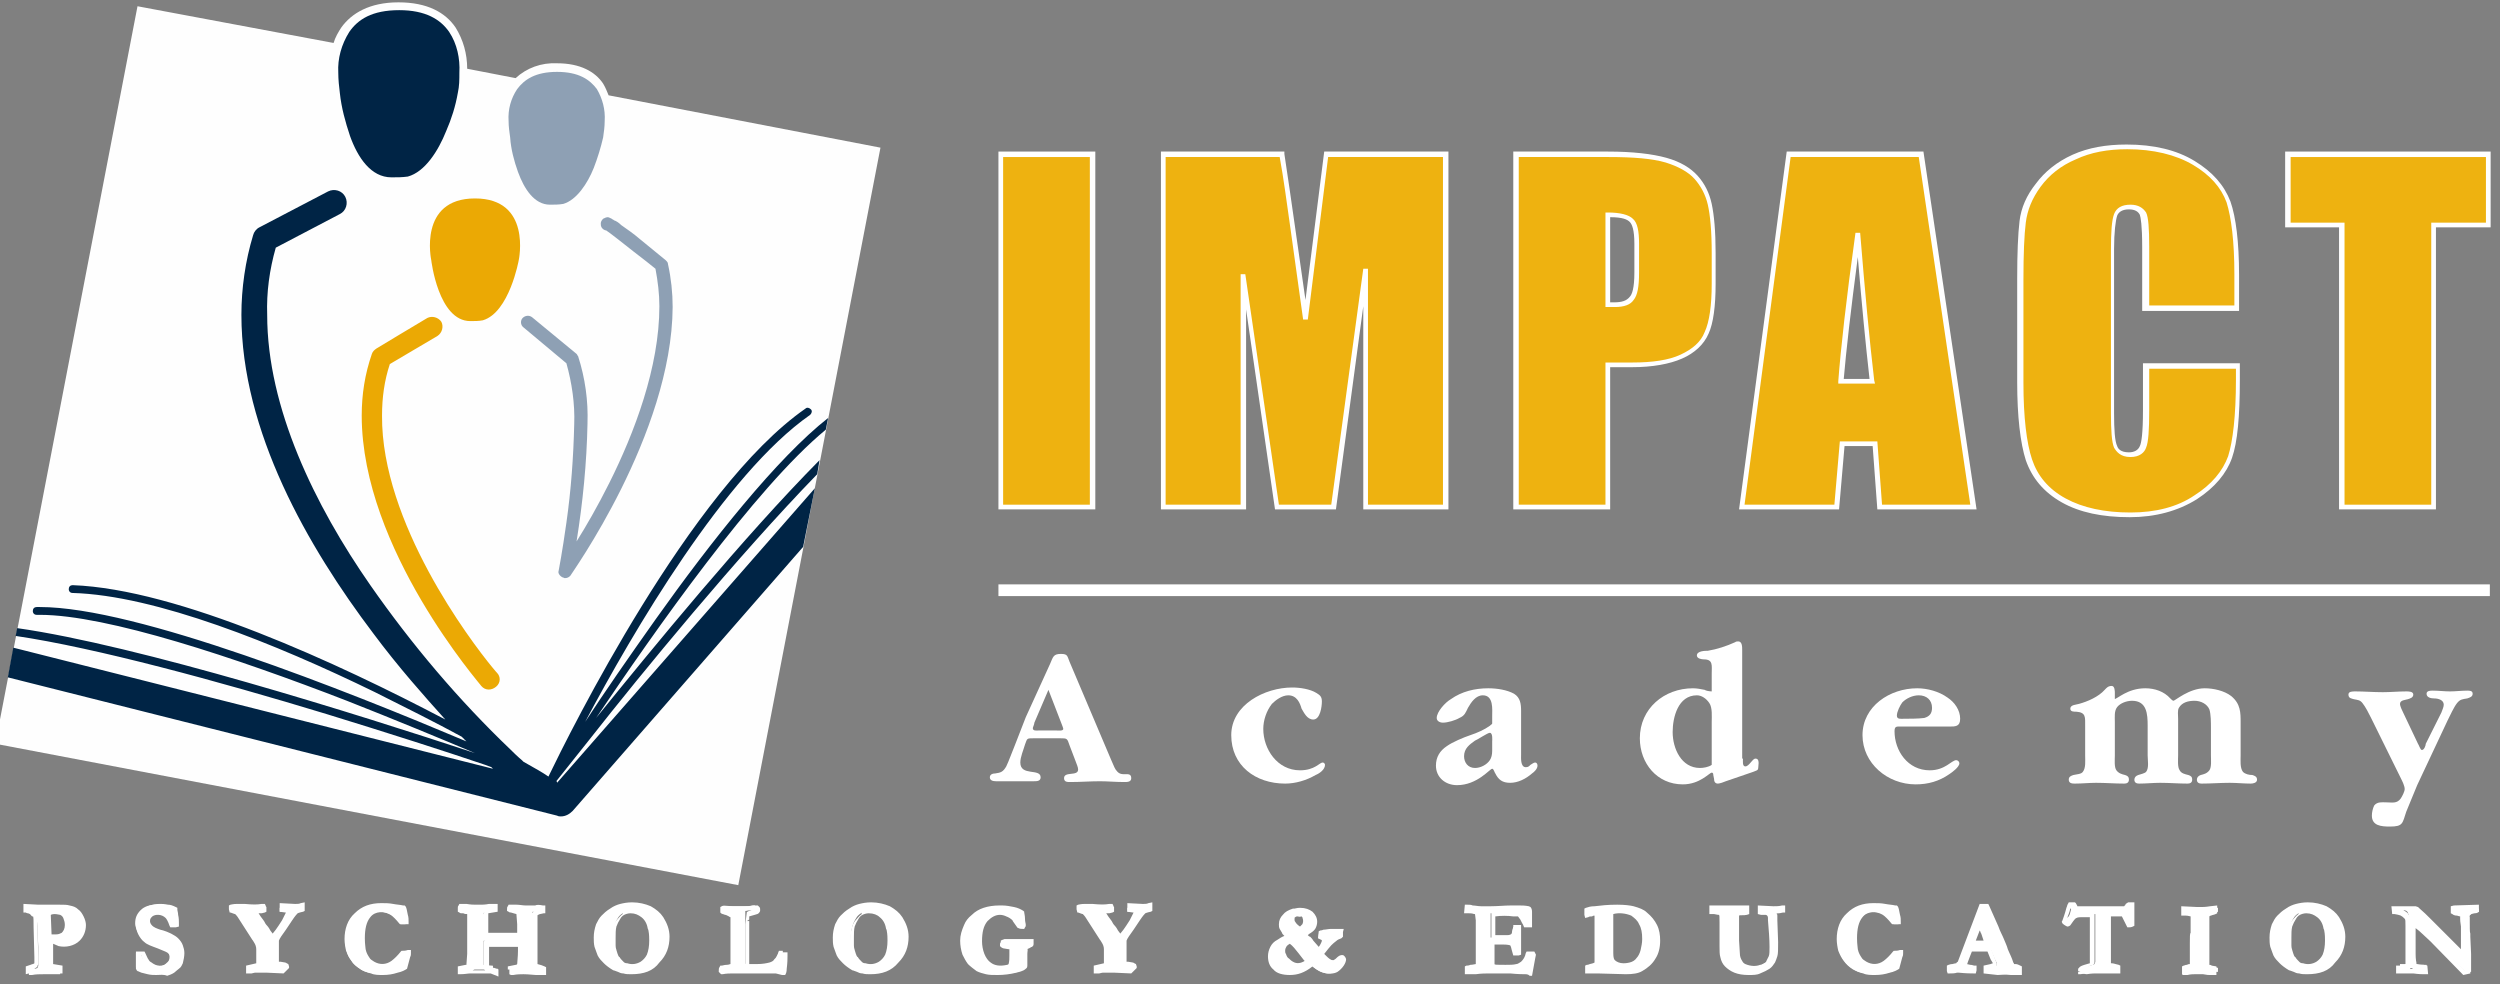 <?xml version="1.0" encoding="utf-8"?>
<!-- Generator: Adobe Illustrator 26.0.2, SVG Export Plug-In . SVG Version: 6.00 Build 0)  -->
<svg version="1.1" xmlns="http://www.w3.org/2000/svg" xmlns:xlink="http://www.w3.org/1999/xlink" x="0px" y="0px"
	 viewBox="0 0 320 126" style="enable-background:new 0 0 320 126;" xml:space="preserve">
<rect x="0" y="0" width="320" height="126" fill="#808080" stroke="none"/>
<style type="text/css">
	.st0{fill:#FEFEFE;}
	.st1{fill:#EBA904;}
	.st2{fill:#8EA0B4;}
	.st3{fill:#002445;}
	.st4{fill:#FFFFFF;}
	.st5{fill:#EEB210;}
</style>
<g id="Layer_1">
	<g id="Logo_Académie_Impact_Menu" transform="translate(-0.489 0.217)">
		<g id="Group_2" transform="translate(0.489 -0.217)">
			<g>
				<g id="Group_1">
					<path id="Path_4" class="st0" d="M77.9,12.2c-0.2-0.5-0.4-1-0.7-1.5c-1-1.5-2.9-2.6-5.9-2.6C69.3,8,67.4,8.7,66,10l-6.2-1.2
						c0-1.9-0.5-3.7-1.5-5.3c-1.3-1.9-3.6-3.2-7.3-3.2c-3.7,0-6,1.4-7.3,3.2c-0.4,0.6-0.8,1.3-1,2L17.6,0.8L-0.6,95.2l95.1,18.1
						l18.2-94.4L77.9,12.2z"/>
					<path id="Path_5" class="st1" d="M55.2,33.3c0,0-1.7-7.9,5.6-7.9s5.6,7.9,5.6,7.9S65.2,40,61.8,41c-0.5,0.1-1.1,0.1-1.6,0.1
						C56.1,41.1,55.2,33.3,55.2,33.3 M61.6,87.8c0.5,0.6,1.3,0.6,1.9,0.1c0.6-0.5,0.6-1.3,0.1-1.8c0,0,0,0,0,0c0,0-0.2-0.2-0.6-0.7
						c-2.8-3.4-14.2-18.5-14.1-32.2c0-2.3,0.3-4.5,1-6.6l6.1-3.6c0.6-0.4,0.8-1.2,0.5-1.8c0,0,0,0,0,0c-0.4-0.6-1.2-0.8-1.8-0.5
						c-0.7,0.4-6.5,3.9-6.5,3.9c-0.3,0.2-0.5,0.4-0.6,0.7c-0.9,2.6-1.3,5.2-1.3,7.9C46.3,70.3,61.6,87.7,61.6,87.8"/>
					<path id="Path_6" class="st2" d="M77.4,15.5c0,0.7-0.1,1.4-0.2,2.1c-0.3,1.3-0.7,2.6-1.2,3.9c-0.8,2-2.2,4.1-3.9,4.6
						c-0.6,0.1-1.1,0.1-1.7,0.1c-2,0-3.3-2-4.1-4.2c-0.5-1.4-0.9-2.9-1-4.4v0l0,0c-0.1-0.7-0.2-1.4-0.2-2.1
						c-0.1-1.5,0.3-2.9,1.1-4.1c0.9-1.2,2.3-2.2,5.1-2.2c2.8,0,4.2,1,5.1,2.2C77.1,12.6,77.5,14,77.4,15.5 M72,73.9
						c0.1,0,0.2,0.1,0.3,0.1c0.3,0,0.5-0.1,0.7-0.3c0-0.1,13-18.1,13.1-34.4c0-1.8-0.2-3.7-0.6-5.5c0-0.2-0.1-0.3-0.3-0.5
						c0,0-1.6-1.3-3.3-2.7c-0.8-0.7-1.7-1.3-2.4-1.8c-0.3-0.3-0.6-0.5-0.9-0.6c-0.1-0.1-0.2-0.1-0.3-0.2c-0.2-0.1-0.4-0.2-0.5-0.2
						c-0.2,0-0.4,0.1-0.6,0.2c-0.2,0.2-0.3,0.4-0.3,0.6c0,0.2,0,0.3,0.1,0.5c0.1,0.2,0.4,0.4,0.6,0.4c0.6,0.4,2.1,1.6,3.5,2.7
						c1.2,0.9,2.3,1.8,2.8,2.2c0.3,1.6,0.5,3.2,0.5,4.8c0,7.8-3.2,16.2-6.4,22.6c-1.5,3-3,5.6-4.2,7.5c0.8-5,1.3-10,1.4-15.1
						c0.1-2.9-0.3-5.8-1.2-8.6c-0.1-0.1-0.1-0.2-0.2-0.3l-5.7-4.7c-0.4-0.3-0.9-0.2-1.2,0.1c-0.3,0.3-0.3,0.9,0.1,1.2c0,0,0,0,0,0
						l5.5,4.6c0.7,2.5,1.1,5.2,1,7.8c-0.1,4.2-0.4,8.4-1,12.6c-0.5,3.6-1,6.2-1,6.2C71.4,73.3,71.6,73.7,72,73.9"/>
					<path id="Path_7" class="st3" d="M102.8,70l-29.5,33.8c-0.4,0.4-0.9,0.7-1.5,0.7c-0.2,0-0.3,0-0.5-0.1L1,86.7l0.7-3.8
						l61.4,15.5c-0.1-0.1-0.1-0.1-0.2-0.2c-0.3-0.1-0.5-0.2-0.8-0.3c-5.3-1.8-12.5-4.1-20.3-6.5C28,87.2,12.2,82.9,2,81.4l0.2-1
						c15.5,2.2,43.5,11,58.6,16c-4.5-1.9-10.3-4.3-16.4-6.7C30.2,84.2,13.7,78.7,5.1,78.7c-0.1,0-0.3,0-0.4,0
						c-0.3,0-0.5-0.2-0.5-0.5c0-0.3,0.2-0.5,0.5-0.5c0,0,0,0,0,0c0.1,0,0.3,0,0.4,0c12.4,0,39.2,10.7,54.6,17.2
						c-0.2-0.2-0.4-0.4-0.6-0.6c-3.3-1.8-7.1-3.7-11.1-5.7C35.3,82.4,19.9,76.2,9.3,75.9c-0.3,0-0.5-0.2-0.5-0.5s0.2-0.5,0.5-0.5
						l0,0c13.5,0.5,34,10,47.7,17.2c-2.7-3-6-6.7-9.2-11c-8.4-11.1-16.9-25.9-16.9-40.8c0-3.4,0.5-6.9,1.5-10.2
						c0.1-0.4,0.4-0.8,0.8-1l8.8-4.6c0.8-0.4,1.8-0.1,2.2,0.7c0.4,0.8,0.1,1.8-0.7,2.2c0,0,0,0,0,0l-8.2,4.3
						c-0.8,2.8-1.2,5.7-1.1,8.6c0,11.9,6.1,24.4,13.2,34.6c5.3,7.6,11.3,14.7,18,21.1c0.9,0.9,1.4,1.3,1.4,1.3
						c0.1,0.1,0.1,0.1,0.2,0.2c1.4,0.8,2.5,1.4,3.2,1.9c2.7-5.6,18.2-36.9,32.9-47.1c0.2-0.2,0.5-0.1,0.7,0.1s0.1,0.5-0.1,0.7l0,0
						c-10.9,7.6-22.7,27.8-28.8,39.3c2.4-3.7,5.6-8.3,9-13.1c7.1-10,15.6-20.7,22.1-25.8l-0.3,1.5c-9.1,7.5-22,25.9-29.4,36.9
						c7.2-8.9,18.9-23.2,28.6-33l-0.3,1.8C94.4,71.2,82.1,86.2,75.5,94.6c-2,2.5-3.5,4.4-4.3,5.4l0,0c0,0,0.1,0,0.1,0.1
						c0,0,0,0,0,0.1l33-37.7L102.8,70z M57.5,4.1c-1.1-1.6-3-2.8-6.4-2.8c-3.5,0-5.3,1.2-6.4,2.8c-1,1.6-1.5,3.4-1.4,5.2
						c0,0.9,0.1,1.8,0.2,2.6l0,0v0c0.2,1.9,0.7,3.7,1.3,5.5c1,2.8,2.7,5.3,5.3,5.3c0.7,0,1.4,0,2.1-0.1c2.2-0.6,3.9-3.3,4.9-5.8
						c0.7-1.6,1.2-3.2,1.5-4.9c0.2-0.9,0.2-1.7,0.2-2.6C58.9,7.5,58.5,5.6,57.5,4.1"/>
				</g>
			</g>
		</g>
	</g>
	<g>
		<g>
			<path class="st4" d="M3.3,116.6l0-0.5l1.5,0.1l0.7,0h0.2c0.3,0,0.7,0,1.2,0c0.3,0,0.5,0,0.6,0c0.5,0,0.9,0,1.2,0.1
				c0.4,0.1,0.7,0.2,1,0.4c0.2,0.2,0.4,0.4,0.6,0.8c0.2,0.3,0.3,0.7,0.3,1c0,0.7-0.2,1.3-0.7,1.8c-0.5,0.5-1,0.7-1.7,0.7
				c-0.2,0-0.5,0-0.7-0.1c-0.2-0.1-0.4-0.1-0.6-0.3c0-0.1,0-0.3,0-0.5c0.1,0,0.2,0,0.3,0c0.1,0,0.2,0,0.2,0c0.4,0,0.7-0.1,0.9-0.3
				c0.3-0.3,0.5-0.7,0.5-1.2c0-0.4-0.1-0.8-0.2-1c-0.1-0.3-0.3-0.4-0.5-0.5c-0.3-0.1-0.6-0.2-0.9-0.2c-0.3,0-0.5,0-0.7,0.1
				c0,0.1-0.1,0.1-0.1,0.2l0,3l0,0.3l0,0.3c0,0.1,0,0.1,0,0.3v0.5l0,0.8l0,1c0,0.1,0,0.3,0,0.6l1.3,0.2c0,0.1,0,0.2,0,0.2
				c0,0.1,0,0.2,0,0.3c-0.1,0-0.2,0-0.2,0c-0.1,0-0.4,0-0.7,0s-0.8,0-1.2,0c-0.5,0-1,0-1.5,0.1c-0.1,0-0.2,0-0.4,0
				c0-0.1,0-0.2,0-0.3c0,0,0-0.1,0-0.2l0.4-0.1c0.3-0.1,0.5-0.2,0.7-0.3c0-0.1,0.1-0.2,0.1-0.3c0,0,0-0.1,0-0.1c0-0.1,0-0.3,0-0.5
				l0-1.8l-0.1-2c0-0.9-0.1-1.5-0.1-1.5c0-0.1-0.1-0.2-0.2-0.3c-0.1-0.1-0.2-0.1-0.4-0.1C3.6,116.7,3.4,116.6,3.3,116.6z"/>
			<path class="st4" d="M3.3,124.7l0-0.3c0-0.1,0-0.2,0-0.3c0,0,0-0.1,0-0.2l0-0.2l0.6-0.2c0.2-0.1,0.4-0.1,0.5-0.2c0,0,0-0.1,0-0.1
				c0-0.3,0-0.5,0-0.7l-0.1-3.8c0-0.9,0-1.4-0.1-1.5c-0.1-0.1-0.1-0.2-0.2-0.2c-0.4-0.1-0.6-0.1-0.7-0.2L3,116.8l0-1.1l1.9,0.1
				l0.9,0c0.3,0,0.6,0,1.2,0c0.3,0,0.5,0,0.6,0c0.6,0,1,0,1.3,0.1c0.5,0.1,0.8,0.2,1.1,0.5c0.3,0.2,0.5,0.5,0.7,0.9
				c0.2,0.4,0.3,0.8,0.3,1.1c0,0.8-0.3,1.5-0.8,2c-0.7,0.7-1.8,0.9-2.7,0.7c-0.2-0.1-0.5-0.2-0.7-0.3l0,2.3c0,0.1,0,0.2,0,0.3
				l1.2,0.2l0,0.2c0,0.1,0,0.2,0,0.3c0,0.1,0,0.2,0,0.3l0,0.2l-0.2,0c-0.1,0-0.2,0-0.3,0c-0.1,0-0.4,0-0.8,0c-0.7-0.1-1.8-0.1-2.6,0
				c-0.1,0-0.2,0-0.4,0L3.3,124.7L3.3,124.7z M4.3,116.5c0.1,0,0.2,0.1,0.2,0.2c0.1,0.1,0.2,0.3,0.2,0.4c0,0.1,0,0.2,0.1,1.6
				l0.1,3.8c0,0.2,0,0.4,0,0.5l0,0.2c0,0.1,0,0.3-0.1,0.4l0,0.1l-0.1,0.1c-0.1,0.1-0.2,0.1-0.3,0.2c0.6,0,1.2-0.1,1.7,0l0-0.2
				c0-0.3,0-0.4,0-0.6l0-1l0-1.8l0-0.3l0-3c0-0.2,0.1-0.3,0.1-0.3c0.1-0.1,0.2-0.1,0.3-0.2c-0.3,0-0.5,0-0.7,0L4.3,116.5L4.3,116.5z
				 M7.2,120.3c0.1,0,0.2,0.1,0.3,0.1c0.7,0.2,1.6,0,2.1-0.5c0.4-0.4,0.6-0.9,0.6-1.6c0-0.2-0.1-0.5-0.2-0.8
				c-0.2-0.3-0.3-0.5-0.5-0.7c-0.2-0.2-0.5-0.3-0.8-0.3c-0.2-0.1-0.6-0.1-1-0.1c0.2,0,0.3,0.1,0.5,0.2c0.3,0.1,0.5,0.4,0.6,0.7
				c0.2,0.3,0.2,0.7,0.2,1.2c0,0.7-0.2,1.2-0.6,1.5C8.1,120.2,7.7,120.3,7.2,120.3L7.2,120.3L7.2,120.3z M6.6,119.6l0.6,0
				c0.3,0,0.5-0.1,0.7-0.2c0.2-0.2,0.4-0.5,0.4-1c0-0.4-0.1-0.6-0.2-0.9c-0.1-0.2-0.2-0.3-0.4-0.4C7.6,117.1,7.3,117,7,117
				c-0.3,0-0.5,0.1-0.5,0.1L6.6,119.6L6.6,119.6z"/>
		</g>
		<g>
			<path class="st4" d="M22.3,116.3c0,0.1,0.1,0.4,0.1,0.6c0.1,0.4,0.1,0.8,0.1,1c0,0.1,0,0.2,0,0.2l-0.1,0l-0.5,0l-0.1,0
				c-0.2-0.6-0.4-0.9-0.6-1.1c-0.3-0.3-0.7-0.5-1.1-0.5c-0.4,0-0.7,0.1-1,0.3c-0.2,0.2-0.4,0.5-0.4,0.8c0,0.3,0.1,0.5,0.4,0.8
				c0.2,0.2,0.7,0.5,1.5,0.7c0.3,0.1,0.6,0.2,0.9,0.4c0.4,0.2,0.6,0.3,0.8,0.5c0.3,0.3,0.4,0.5,0.5,0.8c0.1,0.2,0.1,0.5,0.1,0.9
				c0,0.4-0.1,0.8-0.2,1.2c-0.1,0.2-0.2,0.4-0.4,0.6c-0.1,0.1-0.3,0.3-0.6,0.4c-0.3,0.2-0.5,0.3-0.8,0.4c-0.3,0.1-0.6,0.1-1.1,0.1
				c-0.3,0-0.6,0-1.1-0.1l-0.8-0.2c-0.2-0.1-0.3-0.1-0.4-0.2c0,0,0-0.1-0.1-0.1v-0.1c0,0,0-0.3,0-0.9c0-0.3,0-0.5,0-0.6v-0.2l0.6,0
				c0.2,0.5,0.3,0.8,0.4,0.8c0.1,0.2,0.3,0.4,0.4,0.5c0.2,0.1,0.3,0.2,0.6,0.3c0.2,0.1,0.5,0.1,0.7,0.1c0.2,0,0.5,0,0.7-0.1
				c0.3-0.1,0.5-0.3,0.7-0.5c0.2-0.2,0.2-0.5,0.2-0.7c0-0.3-0.1-0.6-0.4-0.9c-0.2-0.2-0.7-0.4-1.4-0.7c-0.8-0.3-1.3-0.5-1.6-0.7
				c-0.3-0.2-0.5-0.5-0.7-0.9c-0.2-0.4-0.3-0.7-0.3-1c0-0.7,0.2-1.2,0.7-1.7c0.5-0.5,1.2-0.7,2.1-0.7c0.2,0,0.5,0,0.9,0.1
				C21.6,116.1,21.9,116.2,22.3,116.3z"/>
			<path class="st4" d="M20,124.8c-0.3,0-0.7,0-1.1-0.1l-0.8-0.2c-0.3-0.1-0.4-0.2-0.5-0.2l-0.1-0.1l-0.1-0.2c0-0.2,0-0.5,0-1
				c0-0.3,0-0.5,0-0.6v-0.6l1.1,0l0.1,0.2c0.2,0.4,0.3,0.7,0.4,0.8c0.1,0.2,0.2,0.3,0.4,0.4c0.1,0.1,0.3,0.2,0.5,0.3
				c0.3,0.1,0.7,0.2,1.2,0c0.2-0.1,0.4-0.2,0.5-0.4c0.1-0.2,0.2-0.3,0.2-0.5c0-0.2-0.1-0.4-0.3-0.6c-0.1-0.1-0.3-0.2-1.3-0.6
				c-0.8-0.3-1.4-0.5-1.7-0.8c-0.3-0.2-0.6-0.6-0.8-1c-0.2-0.4-0.3-0.8-0.3-1.2c0-0.8,0.3-1.4,0.8-1.9c0.5-0.5,1.3-0.8,2.3-0.8
				c0.2,0,0.5,0,1,0.1c0.3,0,0.6,0.1,1,0.3l0.2,0.1l0,0.2c0,0.2,0.1,0.4,0.1,0.7c0.1,0.4,0.1,0.8,0.1,1c0,0.1,0,0.2,0,0.3l0,0.2
				l-0.4,0.1l-0.7,0l-0.1-0.2c-0.2-0.6-0.4-0.9-0.5-1c-0.5-0.5-1.3-0.5-1.7-0.2c-0.2,0.2-0.3,0.3-0.3,0.6c0,0.2,0.1,0.4,0.3,0.6
				c0.1,0.1,0.5,0.4,1.4,0.6c0.3,0.1,0.6,0.2,1,0.4c0.4,0.2,0.7,0.4,0.9,0.6c0.3,0.3,0.5,0.6,0.6,0.9c0.1,0.3,0.2,0.6,0.2,1
				c0,0.4-0.1,0.9-0.2,1.3c-0.1,0.2-0.2,0.5-0.5,0.7c-0.1,0.1-0.4,0.3-0.6,0.5c-0.3,0.2-0.6,0.3-0.9,0.4
				C20.9,124.7,20.5,124.8,20,124.8L20,124.8z M18.1,123.7c0,0,0.1,0,0.2,0.1l0.8,0.2c0.3,0.1,0.5,0.1,0.7,0.1c-0.1,0-0.2,0-0.2-0.1
				c-0.3-0.1-0.5-0.2-0.7-0.4c-0.2-0.2-0.4-0.4-0.5-0.6c-0.1-0.1-0.2-0.3-0.3-0.7l-0.1,0c0,0.1,0,0.3,0,0.5
				C18.1,123.3,18.1,123.6,18.1,123.7L18.1,123.7z M19.3,116.5c-0.3,0.1-0.5,0.2-0.7,0.4c-0.4,0.4-0.6,0.9-0.6,1.5
				c0,0.3,0.1,0.6,0.2,0.9c0.1,0.3,0.4,0.6,0.6,0.7c0.3,0.2,0.8,0.4,1.5,0.7c1.1,0.4,1.4,0.6,1.5,0.7c0.4,0.3,0.5,0.7,0.5,1.1
				c0,0.3-0.1,0.6-0.3,0.9c0,0-0.1,0.1-0.1,0.1c0.2-0.1,0.3-0.2,0.4-0.3c0.1-0.1,0.2-0.3,0.3-0.5c0.1-0.3,0.2-0.7,0.2-1
				c0-0.3,0-0.6-0.1-0.8c-0.1-0.2-0.2-0.4-0.5-0.6c-0.2-0.2-0.4-0.3-0.7-0.5c-0.3-0.2-0.6-0.3-0.9-0.3c-0.8-0.2-1.4-0.5-1.6-0.8
				c-0.3-0.3-0.4-0.6-0.4-1c0-0.4,0.2-0.8,0.5-1C19.1,116.6,19.2,116.5,19.3,116.5L19.3,116.5z M22.1,117.9L22.1,117.9
				c0.1-0.2,0-0.5,0-0.9c0-0.2,0-0.3-0.1-0.4c-0.3-0.1-0.5-0.2-0.7-0.2c-0.3-0.1-0.6-0.1-0.8-0.1c0.4,0.1,0.7,0.3,1,0.6
				C21.7,117.1,21.9,117.4,22.1,117.9L22.1,117.9z"/>
		</g>
		<g>
			<path class="st4" d="M29.4,116.2c0.1,0,0.4-0.1,0.8-0.1l0.1,0c0.1,0,0.2,0,0.2,0l0.1,0c0.1,0,0.2,0,0.5,0c0.5,0,0.9,0.1,1.2,0.1
				c0.3,0,0.7,0,1-0.1c0,0,0.1,0,0.1,0l0.1,0c0,0.1,0,0.1,0,0.1l0,0.3c-0.1,0-0.2,0.1-0.3,0.1l-0.3,0.1c-0.1,0-0.2,0-0.4,0.1l0,0
				l0,0.1c0.1,0.3,0.4,0.8,0.9,1.4c0.1,0.2,0.2,0.4,0.4,0.6c0,0,0.2,0.2,0.4,0.6c0,0,0,0.1,0.1,0.1c0,0.1,0.1,0.1,0.1,0.2
				c0.1,0.1,0.1,0.2,0.1,0.2c0.1,0.1,0.2,0.2,0.2,0.3l0.7-0.9c0.2-0.3,0.5-0.7,0.8-1.2l0,0l0.5-1c0.1-0.1,0.1-0.2,0.1-0.3
				c0,0,0-0.1,0-0.1c-0.1,0-0.1-0.1-0.2-0.1c0,0-0.1,0-0.3,0c-0.1,0-0.2,0-0.3,0c-0.1,0-0.1,0-0.2,0c0-0.1,0-0.2,0-0.5l1.3,0.1
				c0,0,0.1,0,0.2,0h0.3l0.1,0c0.1,0,0.3,0,0.5-0.1c0.1,0,0.1,0,0.2,0l0,0.5l-0.1,0c-0.4,0.1-0.6,0.1-0.7,0.2
				c-0.2,0.1-0.4,0.5-0.8,1l-0.8,1.2c-0.5,0.7-0.8,1.1-1,1.4c0,0.1-0.1,0.1-0.1,0.2v0.2l0,0.5v0.2c0,0.1,0,0.2,0,0.3l0,1.6
				c0,0,0,0.1,0.1,0.1c0.1,0,0.2,0,0.4,0.1c0.4,0,0.6,0.1,0.7,0.1c0,0,0.1,0.1,0.1,0.1c0,0,0,0.1,0,0.2c0,0,0,0.1,0,0.2l-0.7,0
				l-0.7-0.1l-0.5,0l-0.7,0H33c-0.1,0-0.2,0-0.3,0c-0.2,0-0.4,0-0.5,0l-0.4,0c0-0.1,0-0.2,0-0.2c0,0,0-0.1,0-0.2l1.2-0.2
				c0,0,0.1,0,0.1-0.1c0-0.2,0-0.3,0-0.4c0-0.6,0-1.1,0-1.3c0-0.2,0-0.4,0-0.4v-0.1c0-0.3-0.1-0.6-0.4-0.9c-0.1-0.1-0.2-0.2-0.2-0.3
				l-1.2-1.9l-0.6-0.9c0,0-0.2-0.2-0.4-0.5c-0.1-0.1-0.1-0.1-0.2-0.1c0,0-0.2-0.1-0.6-0.1c0,0,0-0.1,0-0.1c0,0,0-0.1,0-0.1
				C29.4,116.3,29.4,116.3,29.4,116.2z"/>
			<path class="st4" d="M36.3,124.6l-2.2-0.1l-1.2,0c-0.1,0-0.1,0-0.2,0c-0.2,0-0.4,0.1-0.5,0.1l-0.7,0l0-0.5l0-0.5l1.3-0.3l0-0.1
				c0-0.6,0-1.1,0-1.3l0-0.4c0-0.3-0.1-0.6-0.3-0.9c-0.1-0.2-0.2-0.3-0.2-0.3l-1.8-2.8c0,0-0.1-0.2-0.4-0.5c-0.1,0-0.3-0.1-0.6-0.2
				l-0.1,0l-0.1-0.4l0-0.5l0.2-0.1c0.1,0,0.3-0.1,0.9-0.1c0.2,0,0.3,0,0.3,0c0.2,0,0.3,0,0.6,0c1.1,0.1,1.6,0.1,2.2,0l0.4,0l0.1,0.2
				c0,0.1,0.1,0.2,0.1,0.2l0,0.6l-0.2,0.1c-0.1,0-0.3,0.1-0.4,0.1l-0.3,0c0,0-0.1,0-0.1,0c0.1,0.2,0.4,0.6,0.7,1
				c0.1,0.2,0.2,0.4,0.4,0.6c0,0,0.2,0.2,0.4,0.6l0.3,0.4l0.4-0.5c0.2-0.3,0.5-0.7,0.8-1.2l0.5-1c0,0,0,0-0.1,0l-0.7-0.1l0-0.2
				c0-0.1,0-0.2,0-0.5l0-0.4l1.9,0.1l0.2,0c0.2,0,0.4,0,0.6-0.1l0.5-0.1l0,1.1l-0.2,0.1c-0.5,0.1-0.7,0.2-0.7,0.2
				c-0.1,0.1-0.3,0.3-0.7,0.9l-0.8,1.2c-0.5,0.7-0.8,1.1-0.9,1.4l0,0.3l0,0.7c0,0.1,0,0.2,0,0.3l0,1.4c0.1,0,0.1,0,0.2,0
				c0.6,0.1,0.7,0.1,0.8,0.2l0.2,0.1l0.1,0.3c0,0,0,0.1,0,0.2L36.3,124.6L36.3,124.6z M34.2,123.9l0.5,0l-0.1-0.2l-0.1-1.8
				c0-0.1,0-0.3,0-0.4l0-0.8l0,0l-0.3-0.3c-0.1-0.1-0.1-0.2-0.2-0.3l-0.2-0.4c-0.3-0.4-0.4-0.6-0.4-0.7c-0.1-0.2-0.3-0.4-0.4-0.6
				c-0.4-0.6-0.7-1.1-0.9-1.4l0-0.1l0-0.2l0.2-0.2c-0.3,0-0.7,0-1.2-0.1c-0.3,0-0.5,0-0.5,0c-0.1,0-0.1,0-0.2,0c0,0,0.1,0.1,0.2,0.1
				c0.3,0.4,0.4,0.6,0.4,0.6l1.8,2.8c0,0,0.1,0.1,0.2,0.3c0.3,0.4,0.5,0.8,0.5,1.1l0,0.5c0,0.2,0,0.7,0,1.3l0,0.6l-0.2,0.1
				c0,0,0,0-0.1,0l0.3,0L34.2,123.9L34.2,123.9z M36.8,116.6C36.8,116.6,36.8,116.6,36.8,116.6l0.1,0.1l0.1,0.3c0,0,0,0,0,0.1
				c0.1-0.1,0.2-0.2,0.3-0.3c0,0,0.1-0.1,0.1-0.1h-0.2l-0.2-0.3l0,0.3L36.8,116.6L36.8,116.6z"/>
		</g>
		<g>
			<path class="st4" d="M51.5,116.3c0.1,0.1,0.2,0.5,0.3,1.1c0.1,0.3,0.1,0.6,0.1,0.9h-0.6c-0.4-0.6-0.8-1-1.2-1.2
				c-0.4-0.2-0.9-0.4-1.4-0.4c-0.7,0-1.2,0.3-1.6,0.8c-0.5,0.7-0.8,1.6-0.8,2.9c0,0.7,0,1.2,0.1,1.5c0.2,0.5,0.3,0.9,0.6,1.2
				c0.2,0.2,0.4,0.4,0.7,0.6c0.4,0.2,0.8,0.3,1.2,0.3c0.5,0,0.9-0.1,1.3-0.4c0.4-0.3,0.8-0.7,1.2-1.3c0.2,0,0.4,0,0.6,0
				c0,0.2,0,0.3-0.1,0.5c0,0.1-0.1,0.3-0.1,0.8l-0.1,0.2l-0.1,0.3c-0.3,0.2-0.6,0.3-1.1,0.4c-0.5,0.1-1,0.1-1.7,0.1
				c-0.5,0-1,0-1.5-0.1c-0.5-0.1-0.9-0.2-1.2-0.5c-0.5-0.3-0.9-0.6-1.1-1c-0.3-0.4-0.5-0.7-0.6-1.2c-0.1-0.4-0.2-0.9-0.2-1.4
				c0-1.3,0.4-2.3,1.2-3.1c0.8-0.8,1.9-1.2,3.2-1.2c0.5,0,1,0,1.5,0.1C50.7,116.1,51.1,116.2,51.5,116.3z"/>
			<path class="st4" d="M49,124.8c-0.5,0-1.1,0-1.5-0.2c-0.5-0.1-0.9-0.3-1.3-0.5c-0.5-0.3-0.9-0.7-1.2-1.1
				c-0.3-0.4-0.5-0.8-0.7-1.3c-0.1-0.4-0.2-1-0.2-1.5c0-1.3,0.4-2.5,1.3-3.3c0.9-0.9,2-1.3,3.4-1.3c0.5,0,1,0,1.5,0.1
				c0.5,0.1,0.9,0.1,1.3,0.2l0.2,0l0.1,0.1c0.1,0.1,0.2,0.5,0.3,1.1c0.1,0.3,0.1,0.6,0.1,0.9l0,0.3h-1.1l-0.1-0.1
				c-0.4-0.5-0.8-0.9-1.1-1.1c-0.8-0.5-2-0.5-2.6,0.3c-0.5,0.6-0.7,1.5-0.7,2.7c0,0.8,0.1,1.2,0.1,1.4c0.1,0.5,0.3,0.8,0.5,1.1
				c0.1,0.2,0.3,0.3,0.6,0.5c0.7,0.4,1.5,0.4,2.2-0.1c0.4-0.3,0.8-0.7,1.2-1.2l0.1-0.1l0.1,0c0.2,0,0.4,0,0.7-0.1l0.4,0l0,0.4
				c0,0.2,0,0.3-0.1,0.5l-0.4,1.5c-0.3,0.2-0.7,0.4-1.2,0.5C50.3,124.7,49.7,124.8,49,124.8L49,124.8z M51.7,122.4
				c-0.4,0.5-0.8,1-1.2,1.3c-0.3,0.2-0.7,0.4-1,0.4c0.4,0,0.8-0.1,1.2-0.1c0.4-0.1,0.7-0.2,0.9-0.3l0.1-0.4L51.7,122.4
				C51.7,122.5,51.7,122.4,51.7,122.4C51.7,122.4,51.7,122.4,51.7,122.4L51.7,122.4z M48.5,116.3c-1.1,0.1-2,0.4-2.7,1.1
				c-0.8,0.8-1.1,1.7-1.1,2.9c0,0.5,0.1,0.9,0.2,1.3c0.1,0.4,0.3,0.7,0.6,1.1c0.2,0.3,0.6,0.6,1,0.9c0.3,0.2,0.7,0.3,1.1,0.4
				c0.2,0,0.5,0.1,0.7,0.1c-0.2-0.1-0.5-0.1-0.7-0.2c-0.3-0.2-0.6-0.4-0.8-0.7c-0.3-0.3-0.5-0.8-0.6-1.3c-0.1-0.3-0.2-0.9-0.2-1.6
				c0-1.3,0.3-2.3,0.9-3.1C47.3,116.6,47.9,116.4,48.5,116.3L48.5,116.3z M51.6,117.9L51.6,117.9c0-0.2,0-0.3,0-0.4
				c-0.1-0.4-0.2-0.7-0.3-0.9c-0.3-0.1-0.7-0.1-1.1-0.2c-0.4,0-0.9-0.1-1.3-0.1c0.5,0,1,0.2,1.4,0.4C50.8,117,51.2,117.4,51.6,117.9
				L51.6,117.9z"/>
		</g>
		<g>
			<path class="st4" d="M59,124.3c0-0.1,0-0.3,0-0.4l0.8-0.1c0.1,0,0.2-0.1,0.3-0.1l0.1-1.6c0-0.6,0-1,0-1.3l0-0.2
				c0-0.2,0-0.6,0-1.3l0-0.2l0-0.5l0-0.5v-0.3c0-0.2,0-0.5-0.1-0.9c0,0,0-0.1,0-0.2c0,0-0.1,0-0.1,0c0,0-0.1,0-0.1,0
				c-0.2,0-0.3-0.1-0.5-0.1l-0.1,0c-0.1,0-0.2,0-0.3,0c0-0.1,0-0.2,0-0.2c0-0.1,0-0.1,0-0.2c0.1,0,0.2,0,0.4,0c0.2,0,0.3,0,0.3,0
				c0.5,0.1,0.9,0.1,1.1,0.1c0.1,0,0.2,0,0.3,0c0.1,0,0.2,0,0.3,0c0.1,0,0.5,0,1-0.1c0.1,0,0.2,0,0.3,0c0.2,0,0.3,0,0.4,0
				c0,0.1,0,0.2,0,0.2c0,0.1,0,0.1,0,0.2l-1.1,0.2c-0.1,0-0.1,0.1-0.1,0.2l0,0.2l0,0.1l0,0.3l0,0.2v0c0,0,0,0.1,0,0.1l0,0.8
				c0,0.1,0,0.1,0,0.2c0,0,0,0.1,0,0.2c0,0.1,0,0.1,0,0.2c0,0.1,0,0.2,0,0.4c0.1,0,0.2,0,0.3,0l0.9,0h0.5l1.1,0l1.1,0
				c0.1,0,0.3,0,0.5,0c0-0.1,0-0.5,0-1.1l0-0.3l0-1.1l0-0.4c0,0,0-0.1-0.1-0.1c-0.1-0.1-0.4-0.2-0.9-0.3c-0.1,0-0.2,0-0.2-0.1
				c0-0.1,0-0.3,0.1-0.4c0.1,0,0.1,0,0.2,0l0.6,0c0.4,0,0.8,0.1,1.2,0.1c0.1,0,0.2,0,0.2,0l0.8,0c0.1,0,0.1,0,0.2,0
				c0.2,0,0.3,0,0.5,0c0.1,0,0.3,0,0.4,0c0,0.2,0,0.3,0,0.4c-0.4,0.1-0.6,0.1-0.8,0.2c-0.1,0-0.2,0.1-0.4,0.1l0,0.1v0.1l0,0.2l0,0.1
				c0,0.1,0,0.2,0,0.2v0.2c0,0.2,0,0.3,0,0.3v0.8l0,0.6l0,0.8c0,0.2,0,0.6,0,1.1v0.9l0,0.7c0,0.1,0,0.3,0,0.5c0.1,0,0.2,0,0.2,0.1
				c0.4,0.1,0.7,0.2,0.9,0.3l0,0.4c-0.2,0-0.3,0-0.3,0c-0.2,0-0.4,0-0.7,0c-0.3,0-0.9-0.1-1.7-0.1c-0.3,0-0.8,0-1.3,0.1
				c-0.1,0-0.1,0-0.2,0c0-0.2,0-0.3,0-0.4l0.5-0.1l0.5-0.1c0.1,0,0.1,0,0.2-0.1c0-0.3,0.1-0.9,0.1-1.7l0-0.5c0-0.2,0-0.5,0-0.8
				c-0.2,0-0.3,0-0.5,0l-2.9,0l-0.1,0l0,0c0,0-0.1,0-0.1,0c-0.1,0-0.2,0-0.3,0h-0.2c-0.1,0-0.2,0-0.3,0l0,0.5v0.1c0,0.1,0,0.2,0,0.2
				v2c0,0.1,0,0.2,0,0.3l0.1,0l0.9,0.1c0,0,0.1,0,0.1,0c0.1,0,0.1,0,0.1,0.1c0,0.1,0,0.2,0,0.2c0,0.1,0,0.1,0,0.2
				c-0.2,0-0.3,0-0.4,0c-0.1,0-0.2,0-0.3,0c0,0-0.1,0-0.1,0l-0.9,0c-0.2,0-0.5,0-0.9,0l-0.1,0c-0.2,0-0.3,0-0.3,0
				C60,124.3,59.6,124.3,59,124.3z"/>
			<path class="st4" d="M62.8,124.6c-0.1,0-0.2,0-0.3,0l-1,0c-0.2,0-0.5,0-0.9,0c-0.3,0-0.4,0-0.4,0c-0.3,0-0.7,0.1-1.3,0.1h-0.3
				v-0.3c0-0.1,0-0.3,0-0.5l0-0.2l1-0.2c0,0,0.1,0,0.1,0l0.1-1.4c0-0.5,0-1,0-1.3l0-0.2c0-0.2,0-0.6,0-1.3l0-0.2l0-0.6l0-0.8
				c0-0.2,0-0.5,0-0.7l0,0c-0.2,0-0.3,0-0.5-0.1l-0.2,0c-0.1,0-0.2,0-0.3-0.1l-0.2-0.1l0-0.2c0-0.1,0-0.2,0-0.3c0-0.1,0-0.2,0.1-0.3
				l0.1-0.2l0.2,0c0.2,0,0.6,0,0.7,0c0.6,0.1,0.9,0.1,1.2,0.1c0.2,0,0.2,0,0.4,0l0.3,0c0.1,0,0.5,0,1-0.1c0.1,0,0.6,0,0.8,0l0.3,0
				l0,0.5c0,0.1,0,0.2,0,0.3l0,0.2l-1.2,0.2l0,0.5l0,0.2c0,0,0,0.1,0,0.2l0,0.8c0,0,0,0.1,0,0.2l0,0.4l0,0.2l2.5,0l1.1,0
				c0,0,0.1,0,0.1,0c0-0.2,0-0.4,0-0.8l0-0.3l-0.1-1.3c-0.1,0-0.3-0.1-0.7-0.2c-0.1,0-0.2,0-0.3-0.1l-0.2-0.1l0-0.2
				c0-0.2,0-0.3,0.1-0.4l0.1-0.2l0.4,0l0.6,0c0.4,0,0.8,0.1,1.2,0.1c0.1,0,0.1,0,0.2,0l1,0c0.2-0.1,0.5-0.1,1,0l0.3,0l0,0.3
				c0,0.2,0,0.3,0,0.5l0,0.2l-0.2,0c-0.4,0.1-0.6,0.1-0.7,0.2c0,0-0.1,0-0.1,0.1l0,0.2c0,0.2,0,0.3,0,0.3l0,2.7c0,0.2,0,0.6,0,1.1
				l0,1.6c0,0.1,0,0.2,0,0.3c0.4,0.1,0.7,0.2,0.9,0.3l0.2,0.1l0,1l-0.6,0c-0.2,0-0.5,0-0.7,0c-0.3,0-0.9-0.1-1.6-0.1
				c-0.3,0-0.8,0-1.3,0.1c-0.1,0-0.2,0-0.3,0l-0.2-0.1l0-0.2c0-0.2,0-0.4,0-0.5l0-0.2l1.2-0.2c0-0.3,0-0.8,0-1.4l0-0.5
				c0-0.1,0-0.3,0-0.5c-0.1,0-0.1,0-0.2,0l-3.1,0l-0.5,0l0,0.2c0,0.2,0,0.2,0,0.3v2c0,0,0,0.1,0,0.1l0.7,0.1
				c0.2,0.1,0.3,0.1,0.4,0.1l0.1,0.1l0,0.1c0,0.1,0,0.2,0,0.2c0,0.1,0,0.2,0,0.3l0,0.3L62.8,124.6L62.8,124.6z M66.6,123.9
				c0.8,0,1.3,0,1.7,0.1c0.1,0,0.1,0,0.2,0c-0.1,0-0.1,0-0.2,0l-0.5-0.1l0-0.3c0-0.2,0-0.4,0-0.5l0-1.6c0-0.6,0-1,0-1.1l0-0.8l0-1.9
				c0-0.1,0-0.1,0-0.2l0-0.2l0.1-0.3l0.2-0.2c0.1,0,0.2-0.1,0.3-0.1l-0.9,0c0,0-0.1,0-0.2,0c-0.3,0-0.6,0-0.9,0c0.1,0,0.1,0,0.1,0.1
				l0.1,0.1l0.1,0.2l0.1,0.5l0,1.1l0,0.3c0,0.6,0,0.9,0,1.1l0,0.3l-0.3,0c-0.2,0-0.3,0-0.5,0l-1.1,0l-2.5,0c-0.1,0-0.2,0-0.3,0
				l-0.3,0l0-0.3c0-0.2,0-0.4,0-0.5l0-0.4l0-0.2l0-0.8l0-0.2l0-0.5l0-0.3c0-0.2,0.1-0.3,0.2-0.4c-0.4,0-0.4,0-0.7,0
				c-0.3,0-0.5,0-0.8,0l0,0l0.1,0.1c0,0.1,0.1,0.2,0.1,0.2c0,0.3,0.1,0.6,0.1,0.9l0,1.5c0,0.7,0,1.2,0,1.4c0,0.4,0,0.8,0,1.4
				l-0.1,1.8l-0.2,0.1c0,0,0,0,0,0c0.1,0,0.1,0,0.2,0c0.5,0,0.8,0,1.1,0l0.3,0l-0.2-0.2l0-0.1c0-0.1,0-0.2,0-0.4v-2c0,0,0-0.1,0-0.2
				l0-0.8l0.2-0.1c0.1,0,0.2-0.1,0.4-0.1l3.6,0c0.2,0,0.4,0,0.5,0l0.3,0v0.3c0,0.3,0,0.6,0,0.8l0,0.6c0,0.8,0,1.4-0.1,1.7
				L66.6,123.9l-0.2,0C66.5,123.9,66.5,123.9,66.6,123.9L66.6,123.9z"/>
		</g>
		<g>
			<path class="st4" d="M76.4,120.1c0-0.5,0.1-1,0.3-1.6c0.1-0.4,0.4-0.7,0.6-1c0.3-0.3,0.6-0.6,1-0.8c0.4-0.2,0.8-0.4,1.2-0.5
				c0.4-0.1,0.9-0.2,1.4-0.2c0.9,0,1.6,0.2,2.3,0.5c0.6,0.3,1.1,0.8,1.5,1.3c0.5,0.7,0.7,1.5,0.7,2.3c0,1.2-0.4,2.2-1.2,3.1
				c-0.8,0.8-1.9,1.3-3.4,1.3c-0.4,0-0.7,0-1-0.1c-0.2,0-0.4-0.1-0.6-0.1c-0.3-0.1-0.5-0.2-0.5-0.2c-0.5-0.3-0.8-0.5-1.1-0.8
				c-0.3-0.3-0.5-0.6-0.7-0.9c-0.1-0.2-0.2-0.5-0.4-1C76.4,120.9,76.4,120.6,76.4,120.1z M80.7,116.6c-0.4,0-0.7,0.1-1,0.3
				c-0.3,0.2-0.5,0.4-0.6,0.6c-0.2,0.3-0.4,0.7-0.5,1.1c-0.1,0.4-0.2,0.9-0.2,1.5c0,0.4,0,0.6,0,0.8c0,0,0,0.1,0,0.3
				c0,0.3,0.1,0.5,0.1,0.7c0.2,0.5,0.3,0.9,0.4,1c0.1,0.2,0.3,0.4,0.6,0.6c0.1,0.1,0.3,0.2,0.5,0.3c0.2,0.1,0.5,0.1,0.7,0.1
				c0.5,0,0.9-0.1,1.3-0.3c0.4-0.2,0.7-0.6,0.9-1.1c0.2-0.5,0.4-1.2,0.4-2c0-0.3,0-0.8-0.1-1.4l0-0.1c0,0,0-0.1-0.1-0.3
				c-0.2-0.7-0.5-1.2-0.9-1.6C81.9,116.8,81.3,116.6,80.7,116.6z"/>
			<path class="st4" d="M80.8,124.7c-0.4,0-0.7,0-1-0.1c-0.3,0-0.5-0.1-0.7-0.2c-0.3-0.1-0.5-0.2-0.6-0.2c-0.5-0.3-0.9-0.6-1.2-0.9
				c-0.3-0.3-0.6-0.6-0.8-1c-0.1-0.2-0.2-0.6-0.4-1.1c-0.1-0.4-0.1-0.8-0.1-1.2c0-0.6,0.1-1.1,0.3-1.7c0.2-0.4,0.4-0.8,0.7-1.1
				c0.3-0.3,0.6-0.6,1.1-0.9c0.4-0.3,0.9-0.5,1.3-0.6c0.4-0.1,0.9-0.2,1.5-0.2c0.9,0,1.7,0.2,2.4,0.5c0.7,0.4,1.2,0.8,1.6,1.4
				c0.5,0.8,0.8,1.6,0.8,2.5c0,1.3-0.4,2.4-1.3,3.3C83.6,124.3,82.4,124.7,80.8,124.7L80.8,124.7z M80,116.4c-0.2,0-0.3,0.1-0.4,0.1
				c-0.4,0.1-0.8,0.3-1.1,0.5c-0.4,0.2-0.7,0.5-0.9,0.8c-0.2,0.3-0.4,0.6-0.6,1c-0.2,0.5-0.3,1-0.3,1.5c0,0.4,0,0.8,0.1,1
				c0.2,0.6,0.3,0.9,0.3,1c0.2,0.3,0.4,0.6,0.6,0.9c0.3,0.3,0.6,0.5,1,0.8c0,0,0.2,0.1,0.5,0.2c0.2,0.1,0.3,0.1,0.6,0.1
				c0.1,0,0.2,0,0.2,0c0,0-0.1,0-0.1,0c-0.3-0.1-0.5-0.2-0.6-0.4c-0.3-0.2-0.5-0.5-0.6-0.7c-0.1-0.1-0.2-0.3-0.4-1
				c-0.1-0.2-0.1-0.4-0.1-0.7l0-0.2c0-0.2,0-0.4,0-0.8c0-0.6,0.1-1.2,0.2-1.6c0.1-0.5,0.3-0.9,0.6-1.2c0.2-0.2,0.4-0.5,0.7-0.7
				C79.7,116.5,79.9,116.4,80,116.4L80,116.4z M81.1,116.3c0.6,0.1,1,0.3,1.4,0.6c0.5,0.4,0.8,1,1,1.8c0,0.1,0,0.2,0.1,0.2l0,0.2
				c0,0.6,0.1,1.1,0.1,1.4c0,0.9-0.1,1.6-0.4,2.1c-0.3,0.6-0.6,1-1.1,1.2c-0.2,0.1-0.3,0.2-0.5,0.2c0.9-0.1,1.6-0.5,2.2-1.1
				c0.8-0.8,1.1-1.7,1.1-2.8c0-0.7-0.2-1.4-0.7-2.1c-0.3-0.5-0.8-0.9-1.4-1.2C82.5,116.5,81.8,116.3,81.1,116.3L81.1,116.3z
				 M80.7,116.9c-0.3,0-0.6,0.1-0.8,0.2c-0.2,0.1-0.4,0.3-0.5,0.5c-0.2,0.3-0.4,0.7-0.5,1c-0.1,0.4-0.1,0.9-0.1,1.4
				c0,0.3,0,0.6,0,0.7l0,0.3c0,0.4,0.1,0.5,0.1,0.6c0.2,0.7,0.3,0.9,0.4,0.9c0.1,0.2,0.3,0.4,0.5,0.6c0.1,0.1,0.2,0.2,0.5,0.2
				c0.6,0.2,1.2,0.1,1.7-0.2c0.3-0.2,0.6-0.5,0.8-0.9c0.2-0.5,0.3-1.1,0.3-1.8c0-0.3,0-0.8-0.1-1.3c0-0.1-0.1-0.2-0.1-0.3
				c-0.1-0.6-0.4-1.1-0.8-1.4C81.7,117.1,81.3,116.9,80.7,116.9L80.7,116.9z"/>
		</g>
		<g>
			<path class="st4" d="M92.4,123.8c0.1,0,0.3-0.1,0.6-0.1c0.2,0,0.4-0.1,0.4-0.1c0.2,0,0.3,0,0.3-0.1c0-0.1,0-0.2,0-0.3l0-0.8
				l0-0.8v-0.5l0-0.6l0-0.7l0-1.4l0-0.6v-0.1c0-0.4-0.1-0.7-0.1-0.7c0,0-0.1-0.1-0.4-0.2c0,0-0.1,0-0.2-0.1c-0.1,0-0.2-0.1-0.3-0.1
				c-0.1,0-0.3-0.1-0.3-0.1c0-0.1,0-0.2,0-0.3c0,0,0-0.1,0-0.2c0,0,0.1,0,0.1,0c0.1,0,0.5,0,1.1,0l0.9,0l0.7,0c0.3,0,0.7,0,1.1-0.1
				c0.1,0,0.2,0,0.2,0c0.1,0,0.1,0,0.1,0c0,0,0.1,0.1,0.1,0.2c0,0.1,0,0.2-0.1,0.2c0,0-0.1,0.1-0.3,0.1l-0.8,0.2c0,0-0.1,0-0.1,0
				c0,0,0,0.1,0,0.1l0,0.2l0,0.4v0.1v0.1c0,0,0,0.1,0,0.3c0,0.1,0,0.1,0,0.2c0,0.1,0,0.2,0,0.3c0,0.3,0,0.5,0,0.7c0,0.2,0,0.5,0,0.8
				c0,0.1,0,0.2,0,0.4l0,3c0,0.1,0,0.2,0.1,0.2l0.6,0l0.4,0l0.4,0c0.7,0,1.2-0.1,1.6-0.2c0.3-0.1,0.5-0.2,0.6-0.4
				c0.1-0.1,0.3-0.3,0.3-0.4c0.1-0.1,0.2-0.4,0.3-0.7h0.2c0.1,0,0.2,0,0.3,0v0.2c0,0.3,0,0.8-0.1,1.6c0,0.3-0.1,0.5-0.1,0.6
				c-0.1,0-0.2,0-0.2,0h-0.2l-0.3,0c0,0-0.3,0-0.7,0c-0.1,0-0.5,0-1.2,0c-0.7,0-1.4,0-2.1,0l-1.3,0c-0.5,0-1,0-1.4,0.1h-0.1
				c0,0-0.1,0-0.1,0c0,0,0-0.1,0-0.1C92.3,124,92.4,123.9,92.4,123.8z"/>
			<path class="st4" d="M99.3,124.6L99.3,124.6c0,0-0.3,0-0.8,0c-0.1,0-0.5,0-1.2,0c-0.7,0-1.4,0-2.1,0l-1.3,0c-0.5,0-0.9,0-1.4,0.1
				l-0.2,0l-0.3-0.3l0-0.1c0-0.2,0-0.4,0.1-0.5l0.1-0.2l0.2,0c0.1,0,0.3-0.1,0.6-0.1c0.3,0,0.4-0.1,0.5-0.1l0,0c0,0,0,0,0,0l0-0.8
				l0-0.8l0-0.5l0-0.6l0-0.6l0-2.1c0-0.3,0-0.5,0-0.6c0,0-0.1,0-0.2-0.1l-0.2-0.1c-0.2-0.1-0.2-0.1-0.3-0.1
				c-0.2-0.1-0.4-0.1-0.5-0.2l-0.1-0.1l0-0.1c0-0.1,0-0.2,0-0.3l0-0.3l0.2-0.1c0.2-0.1,0.1-0.1,1.4,0l0.9,0l0.7,0
				c0.3,0,0.6,0,1.1-0.1c0.1,0,0.2,0,0.3,0h0.2l0.2,0.2c0.1,0.1,0.1,0.2,0.1,0.4c0,0.2-0.1,0.3-0.2,0.4c-0.1,0.1-0.2,0.1-0.5,0.2
				l-0.7,0.2l0,0.4l-0.3,0.2h0.3c0,0,0,0.1,0,0.4c0,0.2,0,0.3,0,0.5c0,0.3,0,0.5,0,0.7c0,0.2,0,0.5,0,0.8l0,3.3l0.4,0l0.4,0l0.4,0
				c0.6,0,1.1-0.1,1.5-0.2c0.3-0.1,0.4-0.2,0.4-0.2c0.2-0.2,0.3-0.3,0.3-0.4c0.1-0.1,0.1-0.3,0.3-0.7l0.1-0.2h0.4c0.1,0,0.2,0,0.4,0
				l0.3,0v0.5c0,0.3,0,0.8-0.1,1.6c0,0.4-0.1,0.6-0.1,0.6l-0.1,0.2l-0.2,0c-0.1,0-0.2,0-0.2,0L99.3,124.6L99.3,124.6z M97.9,123.9
				c0.4,0,0.6,0,0.7,0c0.4,0,0.7,0,0.7,0l0.5,0c0-0.1,0-0.2,0-0.3c0.1-0.6,0.1-1.1,0.1-1.4c-0.1,0.2-0.2,0.4-0.2,0.5
				c-0.1,0.2-0.2,0.3-0.4,0.5c-0.1,0.1-0.3,0.3-0.7,0.4C98.4,123.8,98.2,123.9,97.9,123.9L97.9,123.9z M93.2,116.4
				C93.2,116.4,93.2,116.4,93.2,116.4l0.3,0.1c0.3,0.1,0.5,0.2,0.5,0.3c0.1,0.1,0.1,0.2,0.1,0.9l0,2.2l0,0.6l0,2l0,0.8
				c0,0.1,0,0.2,0,0.3l-0.1,0.2c-0.1,0.1-0.1,0.1-0.2,0.1c0.1,0,0.2,0,0.3,0l1.3,0c0,0,0,0,0.1,0c-0.1-0.1-0.1-0.3-0.1-0.5l0-3.4
				c0-0.3,0-0.5,0-0.7c0-0.2,0-0.4,0-0.6c0-0.2,0-0.3,0-0.4l0.2-1.6l0.1,0c0.1,0,0.1-0.1,0.1-0.1l0.4-0.1c-0.3,0-0.5,0-0.7,0l-0.7,0
				l-0.9,0C93.5,116.5,93.3,116.4,93.2,116.4L93.2,116.4z"/>
		</g>
		<g>
			<path class="st4" d="M106.9,120.1c0-0.5,0.1-1,0.3-1.6c0.1-0.4,0.4-0.7,0.6-1c0.3-0.3,0.6-0.6,1-0.8c0.4-0.2,0.8-0.4,1.2-0.5
				c0.4-0.1,0.9-0.2,1.4-0.2c0.9,0,1.6,0.2,2.3,0.5c0.6,0.3,1.1,0.8,1.5,1.3c0.5,0.7,0.7,1.5,0.7,2.3c0,1.2-0.4,2.2-1.2,3.1
				c-0.8,0.8-1.9,1.3-3.4,1.3c-0.4,0-0.7,0-1-0.1c-0.2,0-0.4-0.1-0.6-0.1c-0.3-0.1-0.5-0.2-0.5-0.2c-0.5-0.3-0.8-0.5-1.1-0.8
				c-0.3-0.3-0.5-0.6-0.7-0.9c-0.1-0.2-0.2-0.5-0.4-1C107,120.9,106.9,120.6,106.9,120.1z M111.2,116.6c-0.4,0-0.7,0.1-1,0.3
				c-0.3,0.2-0.5,0.4-0.6,0.6c-0.2,0.3-0.4,0.7-0.5,1.1c-0.1,0.4-0.2,0.9-0.2,1.5c0,0.4,0,0.6,0,0.8c0,0,0,0.1,0,0.3
				c0,0.3,0.1,0.5,0.1,0.7c0.2,0.5,0.3,0.9,0.4,1c0.1,0.2,0.3,0.4,0.6,0.6c0.1,0.1,0.3,0.2,0.5,0.3c0.2,0.1,0.5,0.1,0.7,0.1
				c0.5,0,0.9-0.1,1.3-0.3c0.4-0.2,0.7-0.6,0.9-1.1c0.2-0.5,0.4-1.2,0.4-2c0-0.3,0-0.8-0.1-1.4l0-0.1c0,0,0-0.1-0.1-0.3
				c-0.2-0.7-0.5-1.2-0.9-1.6C112.4,116.8,111.9,116.6,111.2,116.6z"/>
			<path class="st4" d="M111.4,124.7c-0.4,0-0.7,0-1-0.1c-0.3,0-0.5-0.1-0.7-0.2c-0.3-0.1-0.5-0.2-0.6-0.2c-0.5-0.3-0.9-0.6-1.2-0.9
				c-0.3-0.3-0.6-0.6-0.8-1c-0.1-0.2-0.2-0.6-0.4-1.1c-0.1-0.4-0.1-0.8-0.1-1.2c0-0.6,0.1-1.1,0.3-1.7c0.2-0.4,0.4-0.8,0.7-1.1
				c0.3-0.3,0.6-0.6,1.1-0.9c0.4-0.3,0.9-0.5,1.3-0.6c0.4-0.1,0.9-0.2,1.5-0.2c0.9,0,1.7,0.2,2.4,0.5c0.7,0.4,1.2,0.8,1.6,1.4
				c0.5,0.8,0.8,1.6,0.8,2.5c0,1.3-0.4,2.4-1.3,3.3C114.1,124.3,112.9,124.7,111.4,124.7L111.4,124.7z M110.6,116.4
				c-0.2,0-0.3,0.1-0.4,0.1c-0.4,0.1-0.8,0.3-1.1,0.5c-0.4,0.2-0.7,0.5-0.9,0.8c-0.2,0.3-0.4,0.6-0.6,1c-0.2,0.5-0.3,1-0.3,1.5
				c0,0.4,0,0.8,0.1,1c0.2,0.6,0.3,0.9,0.3,1c0.2,0.3,0.4,0.6,0.6,0.9c0.3,0.3,0.6,0.5,1,0.8c0,0,0.2,0.1,0.5,0.2
				c0.2,0.1,0.3,0.1,0.6,0.1c0.1,0,0.2,0,0.2,0c0,0-0.1,0-0.1,0c-0.3-0.1-0.5-0.2-0.6-0.4c-0.3-0.2-0.5-0.5-0.6-0.7
				c-0.1-0.1-0.2-0.3-0.4-1c-0.1-0.2-0.1-0.4-0.1-0.7l0-0.2c0-0.2,0-0.4,0-0.8c0-0.6,0.1-1.2,0.2-1.6c0.1-0.5,0.3-0.9,0.6-1.2
				c0.2-0.2,0.4-0.5,0.7-0.7C110.2,116.5,110.4,116.4,110.6,116.4L110.6,116.4z M111.6,116.3c0.6,0.1,1,0.3,1.4,0.6
				c0.5,0.4,0.8,1,1,1.8c0,0.1,0,0.2,0.1,0.2l0,0.2c0,0.6,0.1,1.1,0.1,1.4c0,0.9-0.1,1.6-0.4,2.1c-0.3,0.6-0.6,1-1.1,1.2
				c-0.2,0.1-0.3,0.2-0.5,0.2c0.9-0.1,1.6-0.5,2.2-1.1c0.8-0.8,1.1-1.7,1.1-2.8c0-0.7-0.2-1.4-0.7-2.1c-0.3-0.5-0.8-0.9-1.4-1.2
				C113,116.5,112.4,116.3,111.6,116.3L111.6,116.3z M111.2,116.9c-0.3,0-0.6,0.1-0.8,0.2c-0.2,0.1-0.4,0.3-0.5,0.5
				c-0.2,0.3-0.4,0.7-0.5,1c-0.1,0.4-0.1,0.9-0.1,1.4c0,0.3,0,0.6,0,0.7l0,0.3c0,0.4,0.1,0.5,0.1,0.6c0.2,0.7,0.3,0.9,0.4,0.9
				c0.1,0.2,0.3,0.4,0.5,0.6c0.1,0.1,0.2,0.2,0.5,0.2c0.6,0.2,1.2,0.1,1.7-0.2c0.3-0.2,0.6-0.5,0.8-0.9c0.2-0.5,0.3-1.1,0.3-1.8
				c0-0.3,0-0.8-0.1-1.3c0-0.1-0.1-0.2-0.1-0.3c-0.1-0.6-0.4-1.1-0.8-1.4C112.3,117.1,111.8,116.9,111.2,116.9L111.2,116.9z"/>
		</g>
		<g>
			<path class="st4" d="M130.8,116.7c0,0.1,0.1,0.4,0.1,0.7c0,0.4,0.1,0.6,0.1,0.8c0,0.1,0,0.1,0,0.2c-0.2,0-0.3,0-0.5,0
				c-0.3-0.5-0.5-0.8-0.7-0.9c-0.2-0.2-0.6-0.4-0.9-0.6c-0.3-0.1-0.6-0.2-1-0.2c-0.7,0-1.3,0.3-1.9,0.9c-0.5,0.6-0.8,1.6-0.8,2.8
				c0,0.6,0.1,1.1,0.3,1.7c0.2,0.6,0.5,1,0.9,1.3c0.4,0.3,0.9,0.5,1.5,0.5c0.3,0,0.6,0,0.9-0.1c0.2,0,0.3-0.1,0.4-0.2
				c0.1-0.1,0.1-0.2,0.1-0.3c0-0.2,0.1-0.6,0.1-1c0-0.4,0-0.7,0-0.9c0-0.1-0.1-0.1-0.1-0.1c0,0-0.1,0-0.3-0.1l-0.6-0.1
				c-0.1,0-0.2-0.1-0.2-0.1c0-0.1,0-0.1,0-0.1c0-0.1,0-0.1,0-0.2c0.1,0,0.1,0,0.2,0c0.5,0,0.9,0,1.2,0c0.1,0,0.2,0,0.4,0l1,0l0.4,0
				c0,0,0.2,0,0.4,0c0,0.1,0,0.2,0,0.3c0,0,0,0.1,0,0.2c-0.1,0-0.2,0.1-0.4,0.2c-0.2,0.1-0.3,0.1-0.3,0.1c0,0-0.1,0.1-0.1,0.2
				c0,0.1,0,0.3,0,0.7c0,0.5,0,0.8,0,0.9c0,0.3,0,0.5,0,0.5c0,0.2,0,0.3-0.1,0.3c-0.1,0.1-0.5,0.3-1.1,0.4c-0.6,0.1-1.3,0.2-2.1,0.2
				c-0.6,0-1.1,0-1.5-0.1c-0.4-0.1-0.8-0.2-1.1-0.4c-0.4-0.2-0.7-0.5-1-0.9c-0.3-0.3-0.5-0.7-0.6-1.1c-0.2-0.6-0.3-1.1-0.3-1.7
				c0-0.6,0.1-1.2,0.4-1.9c0.2-0.5,0.5-0.9,0.9-1.2c0.4-0.4,0.9-0.7,1.4-0.9c0.6-0.2,1.2-0.3,1.9-0.3c0.1,0,0.2,0,0.4,0
				c0.5,0,1,0.1,1.4,0.2C130.1,116.4,130.5,116.5,130.8,116.7z"/>
			<path class="st4" d="M127.7,124.8c-0.6,0-1.1,0-1.5-0.1c-0.4-0.1-0.8-0.2-1.2-0.4c-0.4-0.3-0.8-0.6-1.1-0.9
				c-0.3-0.4-0.5-0.8-0.7-1.2c-0.2-0.6-0.3-1.2-0.3-1.8c0-0.7,0.2-1.3,0.5-2c0.2-0.5,0.5-0.9,1-1.3c0.4-0.4,0.9-0.7,1.5-0.9
				c0.6-0.2,1.3-0.3,2-0.3c0.1,0,0.2,0,0.4,0c0.5,0,1,0.1,1.5,0.2c0.5,0.1,0.9,0.3,1.2,0.5l0.1,0.1l0,0.1c0,0.1,0.1,0.4,0.1,0.8
				c0,0.4,0.1,0.6,0.1,0.8c0,0.1,0,0.2-0.1,0.3l-0.1,0.2l-0.2,0c-0.2,0-0.4,0-0.5-0.1l-0.1,0l-0.1-0.1c-0.4-0.6-0.6-0.8-0.6-0.9
				c-0.2-0.2-0.5-0.4-0.8-0.5c-0.2-0.1-0.5-0.2-0.8-0.2c-0.6,0-1.1,0.3-1.6,0.8c-0.5,0.6-0.7,1.4-0.7,2.6c0,0.5,0.1,1.1,0.3,1.6
				c0.2,0.5,0.5,0.9,0.8,1.1c0.5,0.4,1.2,0.5,2.1,0.3c0.1,0,0.2-0.1,0.2-0.1c0.1-0.4,0.1-0.7,0.1-1.1c0-0.3,0-0.6,0-0.8
				c0,0-0.1,0-0.1,0l-0.6-0.1c-0.1,0-0.3-0.1-0.4-0.2l-0.1-0.1l0-0.2c0-0.1,0-0.2,0.1-0.3l0-0.2l0.2-0.1c0.1,0,0.2-0.1,0.3-0.1
				c0.5,0,0.9,0,1.2,0c0.1,0,0.2,0,0.4,0l1.4,0c0.1,0,0.3,0,0.4,0l0.3,0l0,0.6c0,0.1,0,0.2-0.1,0.3l-0.1,0.1c-0.1,0-0.2,0.1-0.4,0.2
				c-0.1,0-0.2,0.1-0.2,0.1c0.1,0,0,0.3,0,0.6c0,0.5,0,0.8,0,0.9c0,0.3,0,0.5,0,0.5c0,0.2,0,0.4-0.2,0.5c-0.1,0.1-0.3,0.3-1.2,0.5
				C129.3,124.7,128.5,124.8,127.7,124.8L127.7,124.8z M127.8,116.3c-0.6,0-1.2,0.1-1.8,0.3c-0.5,0.2-1,0.5-1.3,0.8
				c-0.3,0.3-0.6,0.7-0.8,1.1c-0.3,0.6-0.4,1.2-0.4,1.7c0,0.5,0.1,1,0.3,1.6c0.1,0.3,0.3,0.7,0.6,1c0.3,0.3,0.6,0.6,0.9,0.8
				c0.3,0.2,0.6,0.3,1,0.4c0.3,0.1,0.6,0.1,1,0.1c-0.4-0.1-0.7-0.2-1-0.5c-0.5-0.4-0.8-0.8-1-1.4c-0.2-0.6-0.3-1.2-0.3-1.8
				c0-1.3,0.3-2.3,0.9-3C126.4,116.7,127.1,116.3,127.8,116.3c0.4,0,0.8,0.1,1.1,0.2c0.4,0.2,0.8,0.4,1,0.7c0.1,0.1,0.2,0.3,0.6,0.8
				c0-0.2,0-0.4,0-0.6c0-0.2,0-0.4-0.1-0.5c-0.2-0.1-0.6-0.3-0.9-0.4c-0.4-0.1-0.9-0.2-1.3-0.2C128,116.3,127.9,116.3,127.8,116.3
				L127.8,116.3z M128.9,120.8l0.2,0c0.2,0.1,0.3,0.1,0.4,0.1l0.1,0l0.1,0.2c0,0.3,0.1,0.6,0.1,1c0,0.5,0,0.8-0.1,1.1
				c0,0.2-0.1,0.4-0.2,0.5c-0.1,0.1-0.3,0.2-0.5,0.3c0.3,0,0.6-0.1,0.9-0.2c0.8-0.2,0.9-0.3,0.9-0.3c0-0.1,0-0.3,0-0.6
				c0-0.1,0-0.4,0-0.9c0-0.5,0-0.7,0-0.8c0-0.1,0.1-0.3,0.2-0.3c0,0,0.1-0.1,0.3-0.2l-1.3,0c-0.2,0-0.3,0-0.4,0
				C129.4,120.8,129.2,120.8,128.9,120.8L128.9,120.8z"/>
		</g>
		<g>
			<path class="st4" d="M137.9,116.2c0.1,0,0.4-0.1,0.8-0.1l0.1,0c0.1,0,0.2,0,0.2,0l0.1,0c0.1,0,0.2,0,0.5,0c0.5,0,0.9,0.1,1.2,0.1
				c0.3,0,0.7,0,1-0.1c0,0,0.1,0,0.1,0l0.1,0c0,0.1,0,0.1,0,0.1l0,0.3c-0.1,0-0.2,0.1-0.3,0.1l-0.3,0.1c-0.1,0-0.2,0-0.4,0.1l0,0
				l0,0.1c0.1,0.3,0.4,0.8,0.9,1.4c0.1,0.2,0.2,0.4,0.4,0.6c0,0,0.2,0.2,0.4,0.6c0,0,0,0.1,0.1,0.1c0,0.1,0.1,0.1,0.1,0.2
				c0.1,0.1,0.1,0.2,0.1,0.2c0.1,0.1,0.2,0.2,0.2,0.3l0.7-0.9c0.2-0.3,0.5-0.7,0.8-1.2l0,0l0.5-1c0.1-0.1,0.1-0.2,0.1-0.3
				c0,0,0-0.1,0-0.1c-0.1,0-0.1-0.1-0.2-0.1c0,0-0.1,0-0.3,0c-0.1,0-0.2,0-0.3,0c-0.1,0-0.1,0-0.2,0c0-0.1,0-0.2,0-0.5l1.3,0.1
				c0,0,0.1,0,0.2,0h0.3l0.1,0c0.1,0,0.3,0,0.5-0.1c0.1,0,0.1,0,0.2,0l0,0.5l-0.1,0c-0.4,0.1-0.6,0.1-0.7,0.2
				c-0.2,0.1-0.4,0.5-0.8,1l-0.8,1.2c-0.5,0.7-0.8,1.1-1,1.4c0,0.1-0.1,0.1-0.1,0.2v0.2l0,0.5v0.2c0,0.1,0,0.2,0,0.3l0,1.6
				c0,0,0,0.1,0.1,0.1c0.1,0,0.2,0,0.4,0.1c0.4,0,0.6,0.1,0.7,0.1c0,0,0.1,0.1,0.1,0.1c0,0,0,0.1,0,0.2c0,0,0,0.1,0,0.2l-0.7,0
				l-0.7-0.1l-0.5,0l-0.7,0h-0.5c-0.1,0-0.2,0-0.3,0c-0.2,0-0.4,0-0.5,0l-0.4,0c0-0.1,0-0.2,0-0.2c0,0,0-0.1,0-0.2l1.2-0.2
				c0.1,0,0.1,0,0.1-0.1c0-0.2,0-0.3,0-0.4c0-0.6,0-1.1,0-1.3c0-0.2,0-0.4,0-0.4v-0.1c0-0.3-0.1-0.6-0.4-0.9
				c-0.1-0.1-0.2-0.2-0.2-0.3l-1.2-1.9l-0.6-0.9c0,0-0.2-0.2-0.4-0.5c-0.1-0.1-0.1-0.1-0.2-0.1c0,0-0.2-0.1-0.6-0.1c0,0,0-0.1,0-0.1
				c0,0,0-0.1,0-0.1C137.9,116.3,137.9,116.3,137.9,116.2z"/>
			<path class="st4" d="M144.8,124.6l-2.2-0.1l-1.2,0c-0.1,0-0.1,0-0.2,0c-0.2,0-0.4,0.1-0.5,0.1l-0.7,0l0-0.5l0-0.5l1.3-0.3l0-0.1
				c0-0.6,0-1.1,0-1.3l0-0.4c0-0.3-0.1-0.6-0.3-0.9c-0.1-0.2-0.2-0.3-0.2-0.3l-1.8-2.8c0,0-0.1-0.2-0.4-0.5c-0.1,0-0.3-0.1-0.6-0.2
				l-0.1,0l-0.1-0.4l0-0.5l0.2-0.1c0.1,0,0.3-0.1,0.9-0.1c0.2,0,0.3,0,0.3,0c0.2,0,0.3,0,0.6,0c1.1,0.1,1.6,0.1,2.2,0l0.4,0l0.1,0.2
				c0,0.1,0.1,0.2,0.1,0.2l0,0.6l-0.2,0.1c-0.1,0-0.3,0.1-0.4,0.1l-0.3,0c0,0-0.1,0-0.1,0c0.1,0.2,0.4,0.6,0.7,1
				c0.1,0.2,0.2,0.4,0.4,0.6c0,0,0.2,0.2,0.4,0.6l0.3,0.4l0.4-0.5c0.2-0.3,0.5-0.7,0.8-1.2l0.5-1c0,0,0,0-0.1,0l-0.7-0.1l0-0.2
				c0-0.1,0-0.2,0-0.5l0-0.4l1.9,0.1l0.2,0c0.2,0,0.4,0,0.6-0.1l0.5-0.1l0,1.1l-0.2,0.1c-0.5,0.1-0.7,0.2-0.7,0.2
				c-0.1,0.1-0.3,0.3-0.7,0.9l-0.8,1.2c-0.5,0.7-0.8,1.1-0.9,1.4l0,0.3l0,0.7c0,0.1,0,0.2,0,0.3l0,1.4c0.1,0,0.1,0,0.2,0
				c0.6,0.1,0.7,0.1,0.8,0.2l0.2,0.1l0.1,0.3c0,0,0,0.1,0,0.2L144.8,124.6L144.8,124.6z M142.7,123.9l0.5,0l-0.1-0.2L143,122
				c0-0.1,0-0.3,0-0.4l0-0.8l0,0l-0.3-0.3c-0.1-0.1-0.1-0.2-0.2-0.3l-0.2-0.4c-0.3-0.4-0.4-0.6-0.4-0.7c-0.1-0.2-0.3-0.4-0.4-0.6
				c-0.4-0.6-0.7-1.1-0.9-1.4l0-0.1l0-0.2l0.2-0.2c-0.3,0-0.7,0-1.2-0.1c-0.3,0-0.5,0-0.5,0c-0.1,0-0.1,0-0.2,0c0,0,0.1,0.1,0.2,0.1
				c0.3,0.4,0.4,0.6,0.4,0.6l1.8,2.8c0,0,0.1,0.1,0.2,0.3c0.3,0.4,0.5,0.8,0.5,1.1l0,0.5c0,0.2,0,0.7,0,1.3l0,0.6l-0.2,0.1
				c0,0,0,0-0.1,0l0.3,0L142.7,123.9L142.7,123.9z M145.3,116.6C145.3,116.6,145.3,116.6,145.3,116.6l0.1,0.1l0.1,0.3c0,0,0,0,0,0.1
				c0.1-0.1,0.2-0.2,0.3-0.3c0,0,0.1-0.1,0.1-0.1h-0.2l-0.2-0.3l0,0.3L145.3,116.6L145.3,116.6z"/>
		</g>
		<g>
			<path class="st4" d="M164.8,119.9c-0.3-0.3-0.5-0.6-0.6-0.7c-0.1-0.1-0.2-0.3-0.2-0.5c-0.1-0.2-0.1-0.4-0.1-0.5
				c0-0.4,0.1-0.7,0.4-1c0.3-0.3,0.6-0.5,1.1-0.7c0.1,0,0.1,0,0.2-0.1c0.1,0,0.3,0,0.6,0c0.6,0,1.1,0.2,1.4,0.5
				c0.3,0.3,0.5,0.7,0.5,1c0,0.2-0.1,0.5-0.2,0.7c-0.1,0.2-0.2,0.3-0.5,0.5c-0.3,0.2-0.5,0.3-0.6,0.4c-0.1,0-0.1,0-0.1,0.1
				c0.1,0.1,0.3,0.3,0.5,0.6c0.1,0.1,0.2,0.3,0.4,0.5l0.7,0.9c0.1,0.1,0.1,0.2,0.2,0.2c0.2-0.2,0.4-0.5,0.6-0.8
				c0.1-0.2,0.2-0.4,0.2-0.5c0-0.1,0-0.2-0.1-0.3c-0.1-0.1-0.2-0.2-0.4-0.2l0-0.4c0.2,0,0.3-0.1,0.4-0.1c0.3,0,0.6-0.1,1-0.1l0.5,0
				h0.3c0,0,0.2,0,0.4,0c0,0.1,0,0.1,0,0.2c0,0.1,0,0.1,0,0.2l0,0.1c-0.3,0.1-0.5,0.3-0.7,0.4c-0.1,0.1-0.4,0.3-0.7,0.7
				c-0.2,0.2-0.6,0.7-1.1,1.3c0,0.1,0.1,0.1,0.2,0.2l0.2,0.2c0.2,0.3,0.4,0.4,0.6,0.6c0.2,0.1,0.4,0.2,0.5,0.2c0.1,0,0.2,0,0.3-0.1
				c0.1-0.1,0.3-0.2,0.5-0.4c0.1-0.1,0.2-0.2,0.3-0.2c0.1,0,0.2,0,0.2,0.1c0.1,0.1,0.1,0.1,0.1,0.2c0,0.2-0.1,0.4-0.2,0.6
				c-0.2,0.3-0.4,0.5-0.7,0.7c-0.2,0.1-0.5,0.2-0.9,0.2c-0.3,0-0.6-0.1-0.9-0.2c-0.4-0.2-0.8-0.4-1.2-0.8c-0.8,0.7-1.8,1-2.8,1
				c-0.9,0-1.5-0.2-1.9-0.6c-0.4-0.4-0.6-0.9-0.6-1.5c0-0.4,0.1-0.7,0.3-1c0.2-0.3,0.4-0.6,0.8-0.8c0.3-0.2,0.6-0.4,0.9-0.5
				C164.6,120,164.7,120,164.8,119.9z M167.4,122.9c0-0.1-0.1-0.1-0.1-0.2c-0.1-0.1-0.1-0.1-0.1-0.2l-0.7-0.9
				c-0.4-0.5-0.8-0.9-1.2-1.3c-0.3,0.1-0.5,0.3-0.7,0.5c-0.2,0.2-0.3,0.5-0.3,0.8c0,0.2,0,0.4,0.1,0.5c0.1,0.3,0.3,0.5,0.4,0.7
				c0.2,0.2,0.3,0.3,0.6,0.4c0.2,0.1,0.5,0.2,0.7,0.2C166.5,123.5,167,123.3,167.4,122.9z M166.3,119.1c0.3-0.1,0.4-0.3,0.6-0.5
				c0.1-0.1,0.1-0.3,0.1-0.6c0-0.1,0-0.3-0.1-0.6c0-0.1-0.1-0.2-0.3-0.3c-0.1-0.1-0.3-0.1-0.5-0.1c-0.2,0-0.4,0.1-0.6,0.2
				c-0.2,0.1-0.2,0.3-0.2,0.5c0,0.2,0.1,0.3,0.2,0.5C165.6,118.5,165.9,118.8,166.3,119.1z"/>
			<path class="st4" d="M165.1,124.8c-0.9,0-1.7-0.2-2.1-0.7c-0.5-0.4-0.7-1-0.7-1.7c0-0.4,0.1-0.8,0.3-1.2c0.2-0.4,0.5-0.7,0.9-0.9
				c0.3-0.2,0.6-0.4,0.9-0.5c-0.2-0.2-0.3-0.3-0.3-0.4c-0.1-0.2-0.2-0.3-0.3-0.5c-0.1-0.2-0.1-0.4-0.1-0.6c0-0.5,0.2-0.9,0.5-1.2
				c0.3-0.4,0.7-0.6,1.3-0.8l0.2,0c0.1,0,0.3-0.1,0.7-0.1c0.7,0,1.2,0.2,1.6,0.5c0.4,0.4,0.6,0.8,0.6,1.3c0,0.3-0.1,0.6-0.2,0.8
				c-0.1,0.2-0.3,0.4-0.6,0.6c-0.2,0.1-0.3,0.2-0.4,0.3c0.1,0.1,0.2,0.2,0.3,0.2c0.1,0.1,0.3,0.3,0.4,0.5l0.7,0.8
				c0.1-0.1,0.2-0.3,0.3-0.5c0.1-0.2,0.1-0.3,0.1-0.3c0-0.1-0.1-0.1-0.3-0.2l-0.2-0.1l0.1-0.9l0.2-0.1c0.2,0,0.4-0.1,0.4-0.1
				c0.3,0,0.6-0.1,1-0.1l0.8,0c0,0,0.2,0,0.4,0l0.4,0l-0.1,0.4c0,0.2,0,0.3,0,0.4l0,0.2l-0.2,0.2c-0.3,0.1-0.5,0.2-0.6,0.3
				c-0.1,0.1-0.3,0.2-0.7,0.6c-0.2,0.2-0.5,0.6-0.9,1.1l0.2,0.2c0.2,0.2,0.4,0.4,0.6,0.5c0.1,0.1,0.3,0.1,0.4,0.1
				c0.2-0.1,0.3-0.2,0.5-0.4c0.2-0.2,0.7-0.4,0.9-0.1c0.1,0.1,0.2,0.3,0.2,0.4c0,0.2-0.1,0.5-0.3,0.8c-0.2,0.3-0.5,0.6-0.8,0.8
				c-0.5,0.3-1.4,0.3-2.1,0c-0.3-0.1-0.7-0.4-1.1-0.7C167,124.5,166.1,124.8,165.1,124.8L165.1,124.8z M164.5,120.4
				c-0.2,0.1-0.5,0.3-0.8,0.5c-0.3,0.2-0.5,0.4-0.7,0.7c-0.1,0.3-0.2,0.6-0.2,0.9c0,0.5,0.2,0.9,0.5,1.2c0.4,0.3,0.9,0.5,1.7,0.5
				c0.9,0,1.8-0.3,2.6-1l0.2-0.2l0.2,0.2c0.4,0.4,0.8,0.6,1.1,0.8c0.5,0.2,1.2,0.2,1.5,0c0.3-0.1,0.5-0.3,0.6-0.5
				c0.2-0.3,0.2-0.4,0.2-0.5c-0.2,0.3-0.4,0.5-0.6,0.6c-0.3,0.2-0.7,0.1-1.1-0.1c-0.2-0.1-0.4-0.3-0.7-0.6l-0.2-0.2
				c-0.1-0.1-0.2-0.2-0.2-0.3l0-0.2l0,0l-0.1,0.1l-0.2-0.2c-0.1-0.1-0.1-0.2-0.2-0.3l-0.7-0.9c-0.2-0.2-0.3-0.3-0.4-0.4
				c-0.3-0.3-0.5-0.5-0.6-0.6l-0.1-0.2l0.1-0.2c0,0,0,0-0.1,0l-0.2,0.1l-0.2-0.1c-0.4-0.4-0.7-0.7-0.9-0.9c-0.1-0.2-0.2-0.5-0.2-0.7
				c0-0.3,0.1-0.6,0.4-0.8c0.1,0,0.1-0.1,0.2-0.1c0,0,0,0,0,0c-0.4,0.1-0.7,0.3-0.9,0.5c-0.2,0.3-0.3,0.5-0.3,0.8
				c0,0.1,0,0.3,0.1,0.4c0,0.1,0.1,0.3,0.2,0.4c0.1,0.1,0.3,0.3,0.6,0.7l0.2,0.3l0,0l0.2,0.2c0.4,0.4,0.8,0.9,1.2,1.3l0.7,0.9
				c0,0.1,0.1,0.1,0.1,0.2c0.1,0.1,0.1,0.2,0.2,0.2l0.1,0.2l-0.2,0.2c-0.7,0.7-1.6,0.8-2.4,0.4c-0.3-0.1-0.5-0.3-0.7-0.5
				c-0.2-0.2-0.3-0.4-0.5-0.8c-0.1-0.2-0.1-0.4-0.1-0.7c0-0.4,0.1-0.7,0.3-1C164.3,120.6,164.4,120.5,164.5,120.4L164.5,120.4z
				 M165.1,120.8c-0.2,0.1-0.3,0.2-0.4,0.3c-0.1,0.2-0.2,0.3-0.2,0.6c0,0.1,0,0.3,0.1,0.4c0.1,0.3,0.2,0.5,0.4,0.6
				c0.1,0.1,0.3,0.3,0.5,0.4c0.5,0.3,1,0.2,1.5-0.1c0,0-0.1-0.1-0.1-0.1l-0.7-0.9C165.8,121.5,165.5,121.1,165.1,120.8L165.1,120.8z
				 M169.3,119.8c0.1,0,0.1,0.1,0.2,0.2c0.1,0.1,0.2,0.3,0.2,0.5c0,0.2-0.1,0.4-0.2,0.6c0.2-0.2,0.3-0.3,0.4-0.4
				c0.5-0.5,0.7-0.7,0.8-0.7c0.1-0.1,0.2-0.1,0.4-0.2l-0.6,0C170,119.8,169.6,119.8,169.3,119.8
				C169.3,119.8,169.3,119.8,169.3,119.8L169.3,119.8z M166.6,116.8c0.1,0,0.1,0,0.2,0.1c0.2,0.1,0.3,0.3,0.4,0.4
				c0.1,0.3,0.1,0.5,0.1,0.7c0,0.3-0.1,0.6-0.2,0.8c-0.1,0.1-0.2,0.2-0.3,0.3c0.1-0.1,0.3-0.2,0.5-0.3c0.3-0.2,0.4-0.3,0.4-0.4
				c0.1-0.2,0.1-0.3,0.1-0.5c0-0.3-0.1-0.6-0.4-0.8C167.2,117,166.9,116.8,166.6,116.8L166.6,116.8z M166.1,117.3
				c-0.1,0-0.2,0-0.3,0.1c-0.1,0-0.1,0.1-0.1,0.3c0,0.1,0,0.2,0.1,0.3c0.1,0.2,0.3,0.4,0.6,0.6c0.1-0.1,0.2-0.2,0.3-0.3
				c0,0,0.1-0.2,0.1-0.4c0-0.1,0-0.2-0.1-0.5l0,0c0,0,0,0-0.1-0.1C166.3,117.4,166.2,117.3,166.1,117.3L166.1,117.3z"/>
		</g>
		<g>
			<path class="st4" d="M187.9,116.2c0.2,0,0.4,0,0.6,0.1c0.3,0,0.7,0.1,1.2,0.1c0.2,0,0.5,0,1.2,0c0.9,0,1.8-0.1,2.5-0.1l1.1,0
				c0.3,0,0.6,0,1.1,0.1c0.1,0.1,0.1,0.2,0.1,0.3v1.3l0,0.3c0,0,0,0.1,0,0.1l-0.3,0c0,0-0.1,0-0.2,0c0-0.1-0.1-0.2-0.2-0.4l-0.3-0.4
				c-0.1-0.2-0.2-0.4-0.4-0.6c-0.1,0-0.2,0-0.4,0c0,0-0.2,0-0.4,0c-0.4,0-0.8-0.1-1.3-0.1c-0.5,0-1,0-1.4,0c0,0.1,0,0.5,0,1.2l0,1.1
				v0.8c0.1,0,0.2,0,0.3,0c0.8,0,1.3,0,1.6,0c0.3,0,0.5-0.1,0.6-0.1c0.1-0.1,0.1-0.1,0.2-0.3c0-0.1,0.1-0.4,0.2-0.9l0.1,0l0.4,0
				c0,0.4,0,0.7,0,0.9c0,0.4,0,0.7,0,0.8c0,0.1,0,0.2,0,0.3c0,0.1,0,0.3,0,0.5c0,0.2,0,0.4,0,0.6v0.1H194c0-0.1,0-0.2-0.1-0.4
				c-0.1-0.4-0.2-0.6-0.2-0.7c-0.1-0.1-0.1-0.1-0.3-0.2c-0.1,0-0.4,0-0.9,0c-0.6,0-1.1,0-1.4,0c0,0.1,0,0.2,0,0.2c0,0.5,0,0.9,0,1.2
				l0,1.4c0,0.2,0.1,0.3,0.2,0.3c0.2,0.1,0.7,0.1,1.6,0.1c0.6,0,1.1,0,1.5-0.1c0.3-0.1,0.5-0.2,0.7-0.4c0.3-0.3,0.5-0.7,0.7-1.2
				c0.1,0,0.2,0,0.3,0c0,0,0.1,0,0.2,0c0,0.1,0,0.2,0,0.3l0,0.2l-0.2,1.2l-0.1,0.7c-0.3,0-0.5,0-0.6,0c-0.2,0-0.9,0-1.9-0.1
				c-0.7,0-1.6,0-2.6,0c-0.5,0-1.1,0-1.9,0.1h-0.3l-0.8,0v-0.4c0.1,0,0.2,0,0.5-0.1c0.4,0,0.7-0.1,0.9-0.2c0-0.1,0.1-0.3,0.1-0.5
				c0-0.1,0-0.2,0-0.4l0-0.2l0-2.4l0-0.7l0-1l0-0.7l-0.1-0.8c0,0,0-0.1,0-0.1c0,0-0.1-0.1-0.2-0.1c0,0-0.1,0-0.2,0
				c-0.2,0-0.5-0.1-0.7-0.1c-0.1,0-0.2,0-0.3,0L187.9,116.2z"/>
			<path class="st4" d="M195.2,124.7c-0.2,0-0.9,0-1.9-0.1c-0.7,0-1.6,0-2.6,0c-0.5,0-1.1,0-1.8,0.1l-1.4,0v-1l0.2-0.1
				c0.1,0,0.3,0,0.5-0.1c0.3,0,0.6-0.1,0.7-0.1c0-0.1,0-0.1,0-0.2l0-0.4l0-0.2l0-2.4l0-0.7l0-1l0-0.7l-0.1-0.8l-0.1,0
				c-0.3-0.1-0.5-0.1-0.7-0.1c-0.1,0-0.2,0-0.3,0l-0.3,0l0.1-1.1l0.3,0c0.3,0,0.5,0,0.7,0.1c0.3,0,0.7,0.1,1.1,0.1
				c0.1,0,0.5,0,1.2,0c0.9,0,1.8-0.1,2.6-0.1l1.1,0c0.3,0,0.7,0,1.2,0.1l0.2,0.1c0.1,0.1,0.2,0.3,0.2,0.6l0,2l-0.5,0
				c-0.1,0-0.1,0-0.3,0l-0.2,0l-0.1-0.2c0-0.1-0.1-0.2-0.2-0.4l-0.2-0.4c-0.1-0.1-0.2-0.3-0.3-0.4c-0.1,0-0.1,0-0.2,0l-0.4,0
				c-0.7-0.1-1.6-0.1-2.3,0c0,0.2,0,0.5,0,0.9l0,1.5c0.7,0,1.2,0,1.5,0c0.4,0,0.4-0.1,0.5-0.1l0,0c0,0,0,0,0.1-0.1
				c0-0.1,0.1-0.4,0.2-0.9l0-0.2l0.7,0l0.3,0l0,0.3c0,0.4,0,0.7,0,0.9c0,0.4,0,0.7,0,0.9l0,0.3c0,0.1,0,0.3,0,0.5c0,0.3,0,0.4,0,0.6
				v0.3l-0.3,0.1h-0.7l-0.2-0.7c-0.1-0.5-0.2-0.6-0.2-0.6c-0.1,0-0.2-0.1-0.9-0.1c-0.5,0-0.8,0-1.1,0c0,0.5,0,0.8,0,1.1l0,1.4
				c0,0.1,0.3,0.1,1.4,0.1c0.6,0,1,0,1.4-0.1c0.2,0,0.4-0.2,0.6-0.3c0.3-0.3,0.5-0.6,0.6-1.1l0.1-0.2l0.2,0c0.1,0,0.3,0,0.4,0h0.4
				l0.2,0.4l-0.1,0.5l-0.4,2.2l-0.3,0C195.6,124.7,195.4,124.7,195.2,124.7L195.2,124.7z M193.9,124c0.7,0,1.2,0,1.4,0
				c0.1,0,0.2,0,0.4,0l0.3-1.5c-0.2,0.3-0.4,0.6-0.6,0.9c-0.3,0.3-0.6,0.4-0.9,0.5C194.2,123.9,194.1,124,193.9,124L193.9,124z
				 M189.4,116.6C189.4,116.6,189.4,116.6,189.4,116.6l0.2,0.3l0.1,0.9l0,0.7l0,1l0,0.7l0,2.4l0,0.2l0,0.4c0,0.2,0,0.4-0.1,0.6
				l0,0.1l-0.1,0.1c0,0-0.1,0-0.1,0c0.8,0,1.4,0,1.9,0c0,0-0.1,0-0.1,0c-0.1-0.1-0.3-0.2-0.3-0.6l0-1.4c0-0.3,0-0.7,0-1.2l0-2.6
				c0-0.7,0-1.2,0-1.3l0-0.2C189.8,116.6,189.6,116.6,189.4,116.6L189.4,116.6z M193.4,120.1c0.1,0,0.1,0,0.1,0
				c0.2,0.1,0.3,0.2,0.4,0.3c0,0.1,0.1,0.1,0.1,0.3c0-0.1,0-0.2,0-0.3l0-0.3c0-0.1,0-0.4,0-0.8c0,0,0,0,0,0c0,0.1-0.1,0.2-0.1,0.2
				c-0.1,0.2-0.2,0.3-0.3,0.4C193.7,120,193.6,120.1,193.4,120.1L193.4,120.1z M194,116.5L194,116.5c0.2,0,0.4,0,0.5,0.1l0.2,0.1
				c0.2,0.2,0.3,0.4,0.4,0.6l0.2,0.4c0,0,0,0,0,0l0-1.2l0,0c-0.4,0-0.7-0.1-0.9-0.1L194,116.5L194,116.5z"/>
		</g>
		<g>
			<path class="st4" d="M203.2,123.8c0.1,0,0.2,0,0.4-0.1c0.4-0.1,0.6-0.2,0.8-0.3c0.1-0.1,0.1-0.2,0.1-0.4c0,0,0-0.7,0-1.9l0-0.7
				l0-0.8l0-2.1v-0.3c0-0.1,0-0.2-0.1-0.3c0,0-0.1,0-0.2,0c-0.1,0-0.2,0-0.4,0c-0.2,0-0.4,0-0.5,0.1c0,0-0.1,0-0.1,0l0-0.6
				c0.2-0.1,0.6-0.2,1.1-0.2c0.8-0.1,1.7-0.2,2.8-0.2c0.9,0,1.6,0.1,2,0.2c0.7,0.2,1.2,0.4,1.6,0.7c0.6,0.4,1,0.9,1.2,1.5
				c0.3,0.6,0.4,1.2,0.4,1.9c0,0.8-0.2,1.6-0.6,2.2c-0.4,0.6-0.9,1.1-1.6,1.5c-0.5,0.3-1.1,0.4-2,0.4l-1.3-0.1l-0.4,0l-0.5,0l-0.2,0
				l-0.5,0l-0.7,0c0,0-0.2,0-0.6,0c-0.1,0-0.3,0-0.5,0c-0.1,0-0.2,0-0.3,0C203.2,124.2,203.2,124,203.2,123.8z M206.2,116.8
				c0,0.1,0,0.2,0,0.3l0,1.1v0.9c0,0.3,0,0.6,0,0.8l0,0.6l0,1l0,0.6c0,0.6,0.1,1,0.3,1.2c0.3,0.3,0.7,0.4,1.3,0.4
				c0.4,0,0.7,0,0.9-0.1c0.4-0.2,0.7-0.4,1-0.6c0.2-0.3,0.4-0.6,0.6-1.1c0.1-0.5,0.2-1,0.2-1.5c0-0.8-0.1-1.5-0.4-2.1
				c-0.3-0.5-0.6-0.9-1.1-1.2c-0.5-0.3-1-0.4-1.6-0.4C206.9,116.6,206.5,116.7,206.2,116.8z"/>
			<path class="st4" d="M202.9,124.6l0-0.3c0-0.1,0-0.3,0-0.5v-0.2l0.2-0.1c0.1,0,0.2,0,0.4-0.1c0.5-0.1,0.6-0.2,0.6-0.2l0,0
				c0,0,0-0.1,0-0.2c0-0.1,0-0.7,0-1.9l0-0.7l0-0.8l0-2.4c-0.1,0-0.2,0-0.3,0.1c-0.2,0-0.4,0-0.5,0.1l-0.4,0.1l-0.1-0.4l0-0.8
				l0.2-0.1c0.3-0.1,0.6-0.2,1.1-0.2c0.8-0.1,1.7-0.2,2.9-0.2c1,0,1.7,0.1,2.1,0.2c0.7,0.2,1.3,0.4,1.7,0.8c0.6,0.5,1,1,1.3,1.6
				c0.3,0.6,0.4,1.3,0.4,2c0,0.9-0.2,1.7-0.6,2.3c-0.4,0.7-1,1.2-1.7,1.6c-0.5,0.3-1.2,0.4-2.1,0.4l-3.6-0.1c0,0-0.2,0-0.6,0
				c-0.1,0-0.3,0-0.5,0c-0.1,0-0.2,0-0.3,0L202.9,124.6L202.9,124.6z M208.2,116.4c0.3,0.1,0.6,0.2,0.9,0.4c0.5,0.3,0.9,0.8,1.2,1.3
				c0.3,0.6,0.4,1.3,0.4,2.2c0,0.5-0.1,1.1-0.2,1.6c-0.1,0.5-0.3,1-0.6,1.3c-0.3,0.3-0.6,0.5-1.1,0.7c-0.1,0.1-0.3,0.1-0.5,0.1
				c0.7,0,1.3-0.1,1.7-0.4c0.6-0.3,1.1-0.8,1.5-1.3c0.3-0.6,0.5-1.2,0.5-2c0-0.6-0.1-1.2-0.4-1.7c-0.3-0.5-0.6-1-1.1-1.4
				c-0.4-0.3-0.9-0.5-1.5-0.7C208.8,116.4,208.5,116.4,208.2,116.4L208.2,116.4z M204.2,116.6c0.2,0,0.3,0,0.5,0.1
				c0.1,0.1,0.2,0.2,0.2,0.5l0,3.9c0,1.2,0,1.9,0,1.9c0,0.3-0.1,0.5-0.2,0.6c-0.1,0.1-0.3,0.2-0.6,0.3c0,0,0,0,0,0
				c0.4,0,0.6,0,0.7,0l0.7,0l0.5,0l0.2,0l0.5,0l0.7,0c-0.4-0.1-0.7-0.2-0.9-0.5c-0.3-0.3-0.4-0.7-0.4-1.4l0-0.6l0-1l0-0.6
				c0-0.2,0-0.5,0-0.8l0-2c0-0.1,0-0.2,0-0.3l0-0.2l0.2-0.1c0.1-0.1,0.3-0.1,0.5-0.1c-0.9,0-1.7,0.1-2.3,0.2c-0.1,0-0.2,0-0.3,0
				C204.1,116.6,204.1,116.6,204.2,116.6L204.2,116.6z M206.5,117C206.5,117,206.5,117,206.5,117l0,2c0,0.3,0,0.6,0,0.8l0,0.6l0,1
				l0,0.6c0,0.6,0.1,0.8,0.2,0.9c0.2,0.2,0.6,0.4,1.1,0.4c0.5,0,0.7-0.1,0.8-0.1c0.4-0.1,0.7-0.3,0.9-0.6c0.2-0.2,0.4-0.6,0.5-1
				c0.1-0.5,0.2-0.9,0.2-1.4c0-0.8-0.1-1.4-0.4-1.9c-0.2-0.5-0.6-0.8-1-1.1C208.1,116.9,207.2,116.8,206.5,117L206.5,117z"/>
		</g>
		<g>
			<path class="st4" d="M219.2,116.7l0-0.5c0.1,0,0.2,0,0.2,0c0.2,0,0.4,0,0.7,0c0.6,0,0.9,0,1,0c0.3,0,0.7,0,1,0c0.3,0,0.6,0,0.9,0
				c0.3,0,0.4,0,0.5,0l0,0.1l0,0.4v0.1c-0.2,0-0.5,0-0.7,0c-0.2,0-0.4,0-0.5,0.1c0,0.1-0.1,0.3-0.1,0.7c0,0.1,0,0.2,0,0.3l0,0.2
				l0,0.6l0,0.5l0,1.1l0.1,1.6c0,0.5,0.1,0.8,0.3,1.1c0.1,0.2,0.3,0.4,0.6,0.5c0.4,0.2,0.7,0.3,1,0.3c0.4,0,0.8-0.1,1.1-0.2
				c0.2-0.1,0.4-0.2,0.6-0.3c0.2-0.1,0.3-0.3,0.4-0.4c0.2-0.2,0.3-0.4,0.3-0.6c0.1-0.3,0.1-0.7,0.1-1.3c0-1-0.1-2.2-0.2-3.4l0-0.3
				c0-0.2-0.1-0.4-0.1-0.5c-0.1-0.1-0.3-0.2-0.5-0.2l-0.6,0l-0.1,0l0-0.5h0.5l1.2,0.1c0.4,0,0.8,0,1.2-0.1l0.1,0c0,0.1,0,0.2,0,0.3
				c0,0,0,0.1,0,0.2c-0.2,0-0.3,0.1-0.5,0.1c-0.3,0-0.4,0.1-0.5,0.1c-0.1,0.1-0.1,0.1-0.1,0.2c0,0.1,0,0.2,0,0.3c0,0.1,0,0.3,0,0.5
				c0,0.1,0,0.3,0,0.3c0,0.1,0,0.2,0,0.3c0,0.3,0,0.6,0,0.9l0.1,1.3c0,0.9,0,1.4-0.1,1.7c-0.1,0.3-0.1,0.5-0.2,0.7
				c-0.2,0.3-0.4,0.5-0.7,0.7c-0.3,0.2-0.6,0.4-1.1,0.5c-0.4,0.1-0.9,0.2-1.5,0.2c-0.7,0-1.2-0.1-1.7-0.3c-0.5-0.2-0.8-0.4-1.1-0.7
				c-0.2-0.3-0.4-0.7-0.5-1.1c-0.1-0.3-0.1-0.8-0.1-1.3v-3c0-0.7,0-1.1-0.1-1.2c-0.1-0.1-0.4-0.2-0.9-0.2
				C219.4,116.7,219.3,116.7,219.2,116.7z"/>
			<path class="st4" d="M223.8,124.8c-0.7,0-1.3-0.1-1.8-0.3c-0.5-0.2-0.9-0.5-1.2-0.8c-0.3-0.3-0.5-0.7-0.6-1.2
				c-0.1-0.3-0.1-0.8-0.1-1.4v-3c0-0.8,0-1-0.1-1c0,0-0.2,0-0.6-0.1c0,0,0,0,0,0c-0.1,0-0.2,0-0.3,0l-0.3,0l0-1.1l0.6,0
				c0.2,0,0.4,0,0.7,0c0.5,0,0.9,0,1,0c0.3,0,0.7,0,1,0c0.3,0,0.6,0,0.9,0c0.2,0,0.4,0,0.5,0l0.4,0l0,0.4l0,0.7l-0.3,0.1
				c-0.4,0.1-0.9,0-1,0.1c0,0,0,0.2,0,0.5c0,0.1,0,0.2,0,0.3l0,0.2l0,0.6l0,0.5l0,1.1l0.1,1.6c0,0.4,0.1,0.7,0.3,1
				c0.1,0.2,0.2,0.3,0.4,0.4c0.7,0.3,1.4,0.3,1.9,0.1c0.2,0,0.3-0.1,0.5-0.2c0.2-0.1,0.3-0.2,0.3-0.3c0.1-0.2,0.2-0.4,0.3-0.6
				c0.1-0.2,0.1-0.7,0.1-1.2c0-1-0.1-2.2-0.2-3.4l0-0.3c0-0.2-0.1-0.3-0.1-0.3c-0.1-0.1-0.2-0.1-0.2-0.1l-0.6,0l-0.4-0.1l0-1.1
				l2,0.1c0.4,0,0.7,0,1.1-0.1l0,0l0.4,0l0,0.2c0,0.2,0,0.3,0,0.3c0,0.1,0,0.2,0,0.2l0,0.2l-0.2,0c-0.2,0-0.4,0.1-0.6,0.1
				c-0.2,0-0.3,0-0.3,0.1c0.1,0,0.1,0.1,0.1,0.2c0,0.1,0,0.3,0,0.6l0.1,2.8c0,0.9,0,1.5-0.1,1.8c-0.1,0.3-0.2,0.6-0.3,0.8
				c-0.2,0.3-0.4,0.6-0.7,0.8c-0.3,0.2-0.7,0.4-1.2,0.6C224.9,124.8,224.4,124.8,223.8,124.8L223.8,124.8z M220.4,116.5
				c0.1,0.1,0.2,0.1,0.2,0.2c0.1,0.1,0.2,0.3,0.2,1.4v3c0,0.6,0,1,0.1,1.3c0.1,0.4,0.2,0.7,0.4,1c0.2,0.2,0.5,0.4,0.9,0.6
				c0.5,0.2,1.3,0.3,2,0.2c-0.4,0-0.8-0.1-1.2-0.3c-0.3-0.2-0.5-0.4-0.7-0.6c-0.2-0.3-0.3-0.8-0.3-1.3l-0.1-1.6l0-1.1l0-0.5l0-0.6
				l0-0.2c0-0.1,0-0.2,0-0.3c0-0.7,0.1-0.8,0.2-1c0,0,0.1-0.1,0.1-0.1c0,0,0,0,0,0c-0.3,0-0.7,0-1,0
				C221,116.6,220.8,116.6,220.4,116.5L220.4,116.5z M227,122.2c0,0.1,0,0.2-0.1,0.3c-0.1,0.2-0.2,0.4-0.3,0.7
				c0.1-0.1,0.1-0.1,0.2-0.2c0.1-0.1,0.1-0.3,0.2-0.6C226.9,122.3,226.9,122.3,227,122.2L227,122.2z M226.5,116.5
				c0,0,0.1,0.1,0.1,0.1c0.1,0.2,0.2,0.4,0.2,0.7l0,0.3c0,0.2,0,0.4,0,0.6l0-0.3c0-0.2,0-0.4,0-0.5c0-0.2,0-0.3,0-0.4
				c0-0.3,0.1-0.4,0.2-0.5c0,0,0,0,0,0c0,0-0.1,0-0.1,0L226.5,116.5L226.5,116.5z"/>
		</g>
		<g>
			<path class="st4" d="M242.6,116.3c0.1,0.1,0.2,0.5,0.3,1.1c0.1,0.3,0.1,0.6,0.1,0.9h-0.6c-0.4-0.6-0.8-1-1.2-1.2
				c-0.4-0.2-0.9-0.4-1.4-0.4c-0.7,0-1.2,0.3-1.6,0.8c-0.5,0.7-0.8,1.6-0.8,2.9c0,0.7,0,1.2,0.1,1.5c0.2,0.5,0.3,0.9,0.6,1.2
				c0.2,0.2,0.4,0.4,0.7,0.6c0.4,0.2,0.8,0.3,1.2,0.3c0.5,0,0.9-0.1,1.3-0.4c0.4-0.3,0.8-0.7,1.2-1.3c0.2,0,0.4,0,0.6,0
				c0,0.2,0,0.3-0.1,0.5c0,0.1-0.1,0.3-0.1,0.8l-0.1,0.2l-0.1,0.3c-0.3,0.2-0.6,0.3-1.1,0.4c-0.5,0.1-1,0.1-1.7,0.1
				c-0.5,0-1,0-1.5-0.1c-0.5-0.1-0.9-0.2-1.2-0.5c-0.5-0.3-0.9-0.6-1.1-1c-0.3-0.4-0.5-0.7-0.6-1.2c-0.1-0.4-0.2-0.9-0.2-1.4
				c0-1.3,0.4-2.3,1.2-3.1c0.8-0.8,1.9-1.2,3.2-1.2c0.5,0,1,0,1.5,0.1C241.8,116.1,242.2,116.2,242.6,116.3z"/>
			<path class="st4" d="M240,124.8c-0.5,0-1.1,0-1.5-0.2c-0.5-0.1-0.9-0.3-1.3-0.5c-0.5-0.3-0.9-0.7-1.2-1.1
				c-0.3-0.4-0.5-0.8-0.7-1.3c-0.1-0.4-0.2-1-0.2-1.5c0-1.3,0.4-2.5,1.3-3.3c0.9-0.9,2-1.3,3.4-1.3c0.5,0,1,0,1.5,0.1
				c0.5,0.1,0.9,0.1,1.3,0.2l0.2,0l0.1,0.1c0.1,0.1,0.2,0.5,0.3,1.1c0.1,0.3,0.1,0.6,0.1,0.9l0,0.3h-1.1l-0.1-0.1
				c-0.4-0.5-0.8-0.9-1.1-1.1c-0.8-0.5-2-0.5-2.6,0.3c-0.5,0.6-0.7,1.5-0.7,2.7c0,0.8,0.1,1.2,0.1,1.4c0.1,0.5,0.3,0.8,0.5,1.1
				c0.1,0.2,0.3,0.3,0.6,0.5c0.7,0.4,1.5,0.4,2.2-0.1c0.4-0.3,0.8-0.7,1.2-1.2l0.1-0.1l0.1,0c0.2,0,0.4,0,0.7-0.1l0.4,0l0,0.4
				c0,0.2,0,0.3-0.1,0.5l-0.4,1.5c-0.3,0.2-0.7,0.4-1.2,0.5C241.3,124.7,240.7,124.8,240,124.8L240,124.8z M242.8,122.4
				c-0.4,0.5-0.8,1-1.2,1.3c-0.3,0.2-0.7,0.4-1,0.4c0.4,0,0.8-0.1,1.2-0.1c0.4-0.1,0.7-0.2,0.9-0.3l0.1-0.4L242.8,122.4
				C242.8,122.5,242.8,122.4,242.8,122.4C242.8,122.4,242.8,122.4,242.8,122.4L242.8,122.4z M239.6,116.3c-1.1,0.1-2,0.4-2.7,1.1
				c-0.8,0.8-1.1,1.7-1.1,2.9c0,0.5,0.1,0.9,0.2,1.3c0.1,0.4,0.3,0.7,0.6,1.1c0.2,0.3,0.6,0.6,1,0.9c0.3,0.2,0.7,0.3,1.1,0.4
				c0.2,0,0.5,0.1,0.7,0.1c-0.2-0.1-0.5-0.1-0.7-0.2c-0.3-0.2-0.6-0.4-0.8-0.7c-0.3-0.3-0.5-0.8-0.6-1.3c-0.1-0.3-0.2-0.9-0.2-1.6
				c0-1.3,0.3-2.3,0.9-3.1C238.4,116.6,238.9,116.4,239.6,116.3L239.6,116.3z M242.7,117.9L242.7,117.9c0-0.2,0-0.3,0-0.4
				c-0.1-0.4-0.2-0.7-0.3-0.9c-0.3-0.1-0.7-0.1-1.1-0.2c-0.4,0-0.9-0.1-1.3-0.1c0.5,0,1,0.2,1.4,0.4
				C241.8,117,242.3,117.4,242.7,117.9L242.7,117.9z"/>
		</g>
		<g>
			<path class="st4" d="M249.5,124.3l0-0.4c0.1,0,0.2-0.1,0.4-0.1c0.3-0.1,0.5-0.1,0.6-0.2c0.1,0,0.2-0.2,0.3-0.4l1.3-3.3l1.5-3.9
				c0.1,0,0.3,0,0.4,0h0.3l0.1,0.1l1.1,2.6c0.2,0.6,0.5,1.1,0.7,1.6c0.2,0.5,0.4,0.9,0.5,1.3c0.1,0.2,0.2,0.5,0.3,0.9
				c0.1,0.2,0.2,0.5,0.3,0.8c0.1,0.2,0.1,0.3,0.2,0.3c0.1,0.1,0.2,0.1,0.4,0.1c0.2,0,0.4,0.1,0.6,0.1c0,0.1,0,0.2,0,0.3
				c0,0,0,0.1,0,0.1c-0.3,0-0.7,0-1,0c-0.4,0-0.7,0-1,0c-0.3,0-0.6,0-0.7,0l-1.1,0.1l-0.3,0c0-0.1,0-0.3,0-0.4l0.7-0.2
				c0.2-0.1,0.3-0.1,0.4-0.1c0,0,0.1-0.1,0.1-0.1c0-0.1,0-0.1,0-0.2l-0.3-0.6l-0.5-1.2l-2.4,0c-0.1,0.2-0.3,0.7-0.6,1.5
				c-0.1,0.2-0.1,0.4-0.1,0.5c0,0.1,0,0.2,0.1,0.2c0.1,0.1,0.3,0.1,0.6,0.2c0,0,0.2,0,0.4,0.1c0,0.2,0,0.3,0,0.3c0,0,0,0.1,0,0.1
				c-0.3,0-0.9,0-1.9-0.1l-0.3,0c-0.3,0-0.6,0.1-0.9,0.1H249.5z M252.5,120.8c1,0,1.6,0,1.7,0l0.2,0c-0.1-0.4-0.3-0.8-0.5-1.3
				c-0.2-0.5-0.4-0.9-0.5-1.1L252.5,120.8z"/>
			<path class="st4" d="M253.9,124.6v-0.3c0-0.2,0-0.3,0-0.5l0-0.2l0.9-0.2c0.2-0.1,0.3-0.1,0.3-0.1l-0.3-0.5l-0.4-1l-2,0
				c-0.1,0.3-0.3,0.7-0.5,1.3c-0.1,0.3-0.1,0.3-0.1,0.3c0,0-0.1,0,0.4,0.1c0.1,0,0.2,0,0.5,0.1l0.3,0l0,0.6l-0.1,0.4h-0.3
				c-0.3,0-0.9,0-1.9-0.1l-0.2,0c-0.3,0.1-0.6,0.1-0.9,0.1h-0.3l-0.1-0.3l0-0.7l0.2-0.1c0.1,0,0.2-0.1,0.5-0.1
				c0.4-0.1,0.4-0.1,0.5-0.1l0,0c0,0,0-0.1,0.2-0.2l2.8-7.4h1.1l0.1,0.2l1.2,2.7c0.2,0.6,0.5,1.1,0.7,1.6c0.2,0.5,0.4,0.9,0.5,1.3
				c0.1,0.2,0.2,0.5,0.4,0.9c0.1,0.2,0.2,0.5,0.3,0.8c0.1,0.1,0.1,0.2,0.1,0.2h0c0,0,0.1,0,0.2,0c0.2,0,0.4,0.1,0.6,0.2l0.2,0.1
				l0,0.2c0,0.2,0,0.3,0,0.4l0,0.5h-0.3c-0.3,0-0.7,0-1.1,0c-0.8-0.1-1.4,0-1.7,0L253.9,124.6L253.9,124.6z M256.4,123.9
				c0.3,0,0.7,0,1,0c0,0,0,0,0,0c-0.1,0-0.1-0.1-0.2-0.1c-0.1,0-0.1-0.1-0.3-0.4c-0.2-0.3-0.3-0.6-0.4-0.8c-0.1-0.4-0.3-0.7-0.3-0.9
				c-0.1-0.3-0.3-0.8-0.5-1.3c-0.2-0.5-0.4-1-0.7-1.6l-1.1-2.5h-0.2l-2.7,7c-0.1,0.3-0.2,0.4-0.4,0.5c0.3,0,0.6,0,0.8,0.1
				c0,0-0.1,0-0.1-0.1c-0.1-0.1-0.2-0.2-0.2-0.5c0-0.1,0-0.2,0.1-0.6c0.3-0.8,0.5-1.3,0.6-1.5l0.1-0.2l2.8,0l0.8,2.1
				c0,0.1,0.1,0.2,0.1,0.3c0,0.1-0.1,0.3-0.2,0.4c0,0-0.1,0.1-0.1,0.1l0.2,0C255.8,123.9,256,123.9,256.4,123.9L256.4,123.9z
				 M254.2,121.1c-0.2,0-0.6,0-1.3,0l-0.9,0l1.3-3.6l0.3,0.7c0.1,0.3,0.3,0.6,0.5,1.2c0.2,0.5,0.4,0.9,0.5,1.3l0.1,0.4L254.2,121.1
				C254.2,121.1,254.2,121.1,254.2,121.1L254.2,121.1z M252.9,120.4c0.4,0,0.8,0,1,0c-0.1-0.3-0.2-0.6-0.3-0.9
				c-0.1-0.1-0.1-0.3-0.2-0.4L252.9,120.4L252.9,120.4z"/>
		</g>
		<g>
			<path class="st4" d="M264.9,115.8h0.4c0,0,0.1,0.1,0.1,0.1c0.1,0.2,0.2,0.3,0.3,0.4c0.1,0,0.3,0,0.9,0c0.3,0,0.6,0,0.9,0l0.1,0
				l0.8,0l1.4,0h1.9l0.4-0.1c0.1,0,0.1-0.1,0.2-0.3c0,0,0-0.1,0.1-0.2l0.3,0c0,0,0.1,0,0.2,0c0,0.3,0,0.7,0,1.3l0,0.6l0,0.3
				c0,0.1,0,0.2,0,0.3c-0.2,0.1-0.3,0.1-0.5,0.1c-0.1-0.2-0.2-0.4-0.4-0.7c-0.1-0.3-0.2-0.5-0.2-0.5c-0.1-0.1-0.1-0.1-0.2-0.1
				c-0.1,0-0.5,0-1.3,0c-0.1,0-0.3,0-0.4,0c0,0.2,0,0.3,0,0.4l0,0.8v1.9l0,2l0,0.8c0,0.3,0,0.5,0.1,0.7c0.1,0,0.2,0.1,0.4,0.1
				c0,0,0.2,0,0.5,0.1c0.1,0,0.2,0.1,0.3,0.1c0,0.2,0,0.2,0,0.3c0,0,0,0.1,0,0.2c-0.1,0-0.2,0-0.2,0c-0.4,0-0.8,0-1.1,0
				c-0.3,0-0.9,0-1.6,0c-0.1,0-0.5,0-1.1,0.1c-0.2,0-0.4,0-0.5,0c0-0.1,0-0.1,0-0.1l0-0.1V124c0.1-0.1,0.3-0.2,0.5-0.3
				c0.4-0.1,0.7-0.2,0.9-0.3c0-0.1,0.1-0.2,0.1-0.3c0-0.5,0-1.3,0-2.4l0-2.4c0-0.7,0-1.1,0-1.2c0,0,0-0.1,0-0.1c0,0-0.1,0-0.1,0
				c-0.1,0-0.6,0-1.3,0c-0.4,0-0.7,0-0.8,0.1c-0.2,0.1-0.5,0.4-0.8,0.9c-0.1,0.1-0.2,0.2-0.2,0.2c-0.2-0.1-0.3-0.2-0.4-0.2
				c0.1-0.3,0.3-0.8,0.5-1.6C264.8,116,264.9,115.9,264.9,115.8z"/>
			<path class="st4" d="M266.3,124.7H266l0-0.3l0.3,0l-0.3-0.1l0-0.3l0.1-0.1c0.1-0.2,0.4-0.3,0.7-0.4c0.4-0.1,0.6-0.2,0.7-0.2
				c0,0,0-0.1,0-0.1c0-0.5,0-1.3,0-2.4l0-2.4c0-0.6,0-0.9,0-1c-0.2,0-0.6,0-1.1,0c-0.5,0-0.6,0.1-0.6,0.1c-0.1,0-0.3,0.2-0.7,0.8
				c-0.1,0.2-0.3,0.3-0.5,0.3c-0.4-0.2-0.5-0.3-0.6-0.4l-0.1-0.2l0.1-0.2c0.1-0.3,0.3-0.8,0.5-1.6c0.1-0.2,0.1-0.4,0.2-0.5l0.1-0.2
				h0.8l0.1,0.1c0.1,0.2,0.2,0.3,0.2,0.4c0.1,0,0.4,0,0.7,0l1.7,0l3.4,0l0.2,0c0,0,0-0.1,0.1-0.1l0.1-0.2l0.3-0.2l0.3,0l0.5,0l0,0.3
				c0,0.3,0,0.7,0,1.3l0,0.6l0,0.3c0,0.1,0,0.2,0,0.3l0,0.2l-0.2,0.1c-0.2,0.1-0.4,0.1-0.5,0.1l-0.2,0l-0.1-0.2
				c-0.1-0.2-0.2-0.4-0.4-0.8c-0.1-0.2-0.2-0.4-0.2-0.4c0,0-0.2,0-1.3,0c0,0-0.1,0-0.1,0c0,0,0,0.1,0,0.1l0,4.7l0,0.8
				c0,0.2,0,0.3,0,0.4c0,0,0.1,0,0.1,0c0,0,0.2,0,0.5,0.1c0.1,0,0.3,0.1,0.4,0.1l0.2,0.1l0,0.2c0,0.2,0,0.3,0,0.3c0,0.1,0,0.1,0,0.2
				l0,0.3l-0.5,0c-0.4,0-0.8,0-1.1,0c-0.3,0-0.8,0-1.6,0c-0.1,0-0.5,0-1.1,0.1C266.6,124.6,266.4,124.7,266.3,124.7L266.3,124.7z
				 M267.9,123.9c0.8,0,1.4,0,1.7,0c0.1,0,0.2,0,0.4,0c-0.2,0-0.3-0.1-0.4-0.1l-0.1-0.1l0-0.1c-0.1-0.2-0.1-0.4-0.1-0.8l0-0.8l0-4.7
				c0-0.1,0-0.3,0-0.4l0-0.3l0.3,0c0.2,0,0.3,0,0.5,0c1.2,0,1.3,0,1.4,0c0.1,0,0.3,0.1,0.3,0.2c0,0,0.1,0.1,0.3,0.6
				c0.1,0.2,0.1,0.3,0.2,0.5c0,0,0,0,0,0l0-0.3l0-0.6c0-0.3,0-0.6,0-0.8c-0.1,0.1-0.1,0.2-0.2,0.3l-0.5,0.1l-2,0l-1.4,0l-1.8,0
				c-0.8,0-0.9,0-0.9,0l-0.2-0.1c0,0-0.1-0.1-0.3-0.4c0,0.1,0,0.1-0.1,0.2c-0.1,0.5-0.3,0.9-0.4,1.2c0.4-0.4,0.6-0.7,0.8-0.8
				c0.2-0.1,0.5-0.2,1-0.2c0.7,0,1.2,0,1.3,0l0.1,0l0.2,0.1c0.1,0.1,0.1,0.1,0.1,0.3c0,0.1,0,0.4,0,1.3l0,2.4c0,1.1,0,1.9,0,2.4
				c0,0.2,0,0.3-0.1,0.4l-0.1,0.1c-0.1,0.1-0.4,0.1-0.6,0.2C267.6,123.9,267.8,123.9,267.9,123.9L267.9,123.9z"/>
		</g>
		<g>
			<path class="st4" d="M279.7,124.3v-0.5c0.1,0,0.2-0.1,0.4-0.1c0.3-0.1,0.5-0.1,0.6-0.2c0.1-0.1,0.1-0.3,0.1-0.5l0-0.7l0-1.4
				l0-0.3c0-0.8,0.1-1.3,0.1-1.3l0-0.8l0-0.3l0-0.7l0-0.3c0,0,0-0.1,0-0.2c-0.2-0.1-0.5-0.1-0.8-0.2c-0.1,0-0.2,0-0.2,0l0-0.6
				l1.8,0.1c0.2,0,0.4,0,0.4,0c0.2,0,0.6,0,1.2-0.1c0.3,0,0.5,0,0.6,0c0,0.1,0,0.1,0,0.2c0,0.1,0,0.2,0,0.3
				c-0.2,0.1-0.4,0.1-0.6,0.2c-0.2,0.1-0.4,0.1-0.5,0.2c0,0.1,0,0.3,0,0.5c0,0.2,0,0.3,0,0.4c0,0.7,0,1.3,0,1.6l0,1.7l0,0.8l0,1.3
				l0,0.2c0,0,0,0.1,0,0.1c0.3,0.1,0.5,0.1,0.7,0.1c0,0,0.2,0,0.4,0.1c0,0.1,0,0.2,0,0.3c0,0,0,0.1,0,0.2c-0.1,0-0.1,0-0.1,0
				c-0.1,0-0.2,0-0.2,0c0,0-0.1,0-0.2,0c-0.1,0-0.3,0-0.8-0.1l-1.1,0c-0.2,0-0.5,0-1,0.1C279.9,124.3,279.7,124.3,279.7,124.3z"/>
			<path class="st4" d="M279.3,124.7v-1l0.2-0.1c0.1,0,0.2-0.1,0.4-0.1c0.2-0.1,0.3-0.1,0.4-0.1c0-0.1,0-0.2,0-0.3l0-0.7l0-1.4
				l0-0.3c0-0.8,0-1.2,0.1-1.3l0-0.8l0-0.4l0-0.9c-0.1,0-0.3-0.1-0.6-0.1c-0.1,0-0.2,0-0.3,0l-0.3,0l0-1.2l2.1,0.1
				c0.2,0,0.3,0,0.4,0c0.2,0,0.6,0,1.2-0.1l0.9-0.1l0,0.5c0,0.1,0,0.2,0,0.3l0,0.2l-0.2,0.1c-0.2,0.1-0.4,0.1-0.6,0.2
				c-0.1,0-0.2,0.1-0.3,0.1c0,0.1,0,0.1,0,0.2c0,0.2,0,0.3,0,0.4c0,0.7,0,1.3,0,1.7l0,1.7l0,0.9l0,1.2l0,0.1c0.2,0,0.3,0,0.4,0.1
				l0.6,0.1l0,0.2c0,0.1,0,0.3,0,0.4l0,0.5h-0.3c-0.3,0-0.3,0-0.4,0c0,0-0.1,0-0.2,0c-0.1,0-0.3,0-0.8-0.1l-1.1,0
				c-0.2,0-0.5,0-0.9,0.1c-0.3,0-0.5,0-0.6,0L279.3,124.7L279.3,124.7z M280.7,116.5c0.1,0,0.1,0,0.2,0.1l0.1,0.1l0,0.1
				c0,0.1,0,0.2,0.1,0.3l0,1l0,0.4l0,0.8c0,0,0,0.5-0.1,1.3l0,0.3l0,1.4l0,0.7c0,0.3-0.1,0.5-0.2,0.7l-0.1,0.1c0,0-0.1,0.1-0.2,0.1
				c0.2,0,0.4,0,0.5,0l1.1,0c0,0,0,0,0.1,0l0,0l-0.1-0.4l0-0.3l0-1.2l0-0.9l0-1.7c0-0.4,0-0.9,0-1.6c0-0.1,0-0.2,0-0.4
				c0-0.2,0-0.4,0-0.5l0-0.2l0.2-0.1c0.1,0,0.2-0.1,0.4-0.1c-0.4,0-0.7,0-0.9,0c-0.1,0-0.2,0-0.4,0L280.7,116.5L280.7,116.5z"/>
		</g>
		<g>
			<path class="st4" d="M290.9,120.1c0-0.5,0.1-1,0.3-1.6c0.1-0.4,0.4-0.7,0.6-1c0.3-0.3,0.6-0.6,1-0.8c0.4-0.2,0.8-0.4,1.2-0.5
				c0.4-0.1,0.9-0.2,1.4-0.2c0.9,0,1.6,0.2,2.3,0.5c0.6,0.3,1.1,0.8,1.5,1.3c0.5,0.7,0.7,1.5,0.7,2.3c0,1.2-0.4,2.2-1.2,3.1
				c-0.8,0.8-1.9,1.3-3.4,1.3c-0.4,0-0.7,0-1-0.1c-0.2,0-0.4-0.1-0.6-0.1c-0.3-0.1-0.5-0.2-0.5-0.2c-0.5-0.3-0.8-0.5-1.1-0.8
				c-0.3-0.3-0.5-0.6-0.7-0.9c-0.1-0.2-0.2-0.5-0.4-1C290.9,120.9,290.9,120.6,290.9,120.1z M295.2,116.6c-0.4,0-0.7,0.1-1,0.3
				c-0.3,0.2-0.5,0.4-0.6,0.6c-0.2,0.3-0.4,0.7-0.5,1.1c-0.1,0.4-0.2,0.9-0.2,1.5c0,0.4,0,0.6,0,0.8c0,0,0,0.1,0,0.3
				c0,0.3,0.1,0.5,0.1,0.7c0.2,0.5,0.3,0.9,0.4,1c0.1,0.2,0.3,0.4,0.6,0.6c0.1,0.1,0.3,0.2,0.5,0.3c0.2,0.1,0.5,0.1,0.7,0.1
				c0.5,0,0.9-0.1,1.3-0.3c0.4-0.2,0.7-0.6,0.9-1.1c0.2-0.5,0.4-1.2,0.4-2c0-0.3,0-0.8-0.1-1.4l0-0.1c0,0,0-0.1-0.1-0.3
				c-0.2-0.7-0.5-1.2-0.9-1.6C296.4,116.8,295.8,116.6,295.2,116.6z"/>
			<path class="st4" d="M295.3,124.7c-0.4,0-0.7,0-1-0.1c-0.3,0-0.5-0.1-0.7-0.2c-0.3-0.1-0.5-0.2-0.6-0.2c-0.5-0.3-0.9-0.6-1.2-0.9
				c-0.3-0.3-0.6-0.6-0.8-1c-0.1-0.2-0.2-0.6-0.4-1.1c-0.1-0.4-0.1-0.8-0.1-1.2c0-0.6,0.1-1.1,0.3-1.7c0.2-0.4,0.4-0.8,0.7-1.1
				c0.3-0.3,0.6-0.6,1.1-0.9c0.4-0.3,0.9-0.5,1.3-0.6c0.4-0.1,0.9-0.2,1.5-0.2c0.9,0,1.7,0.2,2.4,0.5c0.7,0.4,1.2,0.8,1.6,1.4
				c0.5,0.8,0.8,1.6,0.8,2.5c0,1.3-0.4,2.4-1.3,3.3C298.1,124.3,296.9,124.7,295.3,124.7L295.3,124.7z M294.5,116.4
				c-0.2,0-0.3,0.1-0.4,0.1c-0.4,0.1-0.8,0.3-1.1,0.5c-0.4,0.2-0.7,0.5-0.9,0.8c-0.2,0.3-0.4,0.6-0.6,1c-0.2,0.5-0.3,1-0.3,1.5
				c0,0.4,0,0.8,0.1,1c0.2,0.6,0.3,0.9,0.3,1c0.2,0.3,0.4,0.6,0.6,0.9c0.3,0.3,0.6,0.5,1,0.8c0,0,0.2,0.1,0.5,0.2
				c0.2,0.1,0.3,0.1,0.6,0.1c0.1,0,0.2,0,0.2,0c0,0-0.1,0-0.1,0c-0.3-0.1-0.5-0.2-0.6-0.4c-0.3-0.2-0.5-0.5-0.6-0.7
				c-0.1-0.1-0.2-0.3-0.4-1c-0.1-0.2-0.1-0.4-0.1-0.7l0-0.2c0-0.2,0-0.4,0-0.8c0-0.6,0.1-1.2,0.2-1.6c0.1-0.5,0.3-0.9,0.6-1.2
				c0.2-0.2,0.4-0.5,0.7-0.7C294.2,116.5,294.4,116.4,294.5,116.4L294.5,116.4z M295.6,116.3c0.6,0.1,1,0.3,1.4,0.6
				c0.5,0.4,0.8,1,1,1.8c0,0.1,0,0.2,0.1,0.2l0,0.2c0,0.6,0.1,1.1,0.1,1.4c0,0.9-0.1,1.6-0.4,2.1c-0.3,0.6-0.6,1-1.1,1.2
				c-0.2,0.1-0.3,0.2-0.5,0.2c0.9-0.1,1.6-0.5,2.2-1.1c0.8-0.8,1.1-1.7,1.1-2.8c0-0.7-0.2-1.4-0.7-2.1c-0.3-0.5-0.8-0.9-1.4-1.2
				C297,116.5,296.3,116.3,295.6,116.3L295.6,116.3z M295.2,116.9c-0.3,0-0.6,0.1-0.8,0.2c-0.2,0.1-0.4,0.3-0.5,0.5
				c-0.2,0.3-0.4,0.7-0.5,1c-0.1,0.4-0.1,0.9-0.1,1.4c0,0.3,0,0.6,0,0.7l0,0.3c0,0.4,0.1,0.5,0.1,0.6c0.2,0.7,0.3,0.9,0.4,0.9
				c0.1,0.2,0.3,0.4,0.5,0.6c0.1,0.1,0.2,0.2,0.5,0.2c0.6,0.2,1.2,0.1,1.7-0.2c0.3-0.2,0.6-0.5,0.8-0.9c0.2-0.5,0.3-1.1,0.3-1.8
				c0-0.3,0-0.8-0.1-1.3c0-0.1-0.1-0.2-0.1-0.3c-0.1-0.6-0.4-1.1-0.8-1.4C296.2,117.1,295.8,116.9,295.2,116.9L295.2,116.9z"/>
		</g>
		<g>
			<path class="st4" d="M306.7,116.6l0-0.4h0.5l0.2,0c0.3,0,0.4,0,0.5,0c0.1,0,0.2,0,0.4,0c0.1,0,0.1,0,0.1,0c0,0,0.2,0,0.4,0
				c0.2,0,0.4,0,0.4,0c0,0,0.1,0,0.2,0c0.6,0.6,1.2,1.1,1.6,1.5c0.4,0.4,1.9,1.9,4.5,4.5V122l0-0.7c0-0.4,0-0.8,0-1
				c0-0.2,0-0.5,0-0.9c0-0.3,0-0.7,0-0.9c-0.1-0.6-0.1-0.9-0.1-1c0-0.3,0-0.4-0.1-0.5c-0.1-0.1-0.3-0.2-0.6-0.2
				c-0.2,0-0.4-0.1-0.5-0.1l0-0.4l0.2,0l1.2,0l1.4,0c0.1,0,0.2,0,0.3,0l0,0.4c-0.1,0.1-0.2,0.1-0.3,0.1c-0.3,0.1-0.4,0.1-0.5,0.1
				c-0.2,0.1-0.3,0.2-0.3,0.2c0,0-0.1,0.1-0.1,0.2c0,0,0,0.1,0,0.3c0,0.1,0,0.3,0,0.5c0,0.6,0,1.1,0.1,1.4c0,0.1,0,0.2,0,0.4
				l0.1,2.2c0,0.2,0,0.3,0,0.3v0.8l0,0.3l0,0.3c0,0.2,0,0.3,0,0.3v0.3l-0.7,0l-0.8-0.8l-1.5-1.5l-1.1-1.1l-0.8-0.8
				c-0.5-0.5-1-0.9-1.4-1.3l-1-0.9l0.1,2.3c0,0.1,0,0.3,0,0.4l0,0.4l0,0.8c0,0.3,0,0.7,0.1,1.1c0,0.1,0,0.2,0,0.2c0,0,0,0.1,0.1,0.2
				c0.2,0.1,0.5,0.1,1.1,0.1c0,0,0.1,0,0.2,0l0,0.5l-0.2,0c-0.1,0-0.6,0-1.3-0.1c-0.7,0-1.1,0-1.3,0c-0.2,0-0.3,0-0.4,0
				c-0.1,0-0.1,0-0.2,0c0-0.1,0-0.2,0-0.3c0,0,0-0.1,0-0.2c0.1,0,0.2,0,0.3,0c0,0,0.1,0,0.2,0c0.4,0,0.6,0,0.6-0.1
				c0.1-0.1,0.1-0.2,0.1-0.4c0-0.7,0-1.1,0-1.2v-0.3l0-2l0-1.3c0-0.5,0-0.8-0.1-1c0-0.1-0.1-0.2-0.1-0.3c-0.1-0.2-0.3-0.3-0.5-0.3
				C307.4,116.8,307.1,116.7,306.7,116.6z"/>
			<path class="st4" d="M315.3,124.8l-4.2-4.3c-0.5-0.5-1-0.9-1.4-1.3l-0.5-0.4l0,2l0,0.5l0,0.8c0,0.3,0,0.7,0.1,1.1
				c0,0.1,0,0.1,0,0.2c0,0,0,0,0,0c0.1,0,0.4,0.1,0.9,0.1l0.5,0.1l0.1,1.1l-0.6,0l0,0c-0.1,0-0.6,0-1.3-0.1c-0.6,0-1.1,0-1.3,0
				c-0.2,0-0.4,0-0.4,0c-0.1,0-0.2,0-0.3,0l-0.2,0l0-0.2c0-0.1,0-0.2,0-0.3l0-0.5l0.3,0c0.1,0,0.3,0,0.3,0l0.2,0c0.3,0,0.4,0,0.4,0
				c0,0,0-0.1,0-0.2c0-0.7,0-1.1,0-1.2l0-3.7c0-0.6,0-0.8-0.1-0.9c-0.2-0.2-0.3-0.3-0.5-0.4c0,0-0.2-0.1-0.8-0.2l-0.3,0l-0.1-1l1,0
				c0.3,0,0.4,0,0.5,0c0.1,0,0.2,0,0.5,0l0.5,0c0.3,0,0.4,0,0.5,0h0.1l0.3,0.1c0.7,0.6,1.2,1.1,1.6,1.5c0.4,0.4,1.7,1.7,3.9,3.9
				l0-0.1c0-0.4,0-0.8,0-1c0-0.3,0-0.6,0-0.9c0-0.3,0-0.6,0-0.9c-0.1-0.6-0.1-0.9-0.1-1c0-0.2,0-0.3,0-0.3c0,0-0.1,0-0.4-0.1
				c-0.3,0-0.5-0.1-0.6-0.2l-0.2-0.1l0-0.9l0.4-0.1l3.2-0.1l0,0.9l-0.2,0.1c-0.1,0.1-0.2,0.1-0.4,0.1c-0.2,0-0.3,0.1-0.4,0.1
				c-0.1,0.1-0.2,0.1-0.3,0.2l0.1,0.2c0,0.1,0,0.3,0,0.5c0,0.6,0,1.1,0,1.4c0,0.1,0,0.3,0,0.4l0.1,3.6l0,0.4c0,0.1,0,0.3,0,0.3v0.6
				L315.3,124.8L315.3,124.8z M308.5,117.4l1.6,1.4c0.4,0.4,0.9,0.8,1.4,1.3l4,4.1l0.3,0c0,0,0-0.1,0-0.3l0-0.4l0-0.6l-0.5-0.5
				c-2.6-2.5-4.1-4-4.5-4.5c-0.4-0.4-0.9-0.9-1.5-1.5v0.1l-0.8,0l-0.2,0c-0.5,0-0.5,0-0.7,0c0,0,0,0,0,0c0.2,0.1,0.4,0.2,0.6,0.4
				C308.3,117.1,308.4,117.2,308.5,117.4c0,0,0,0.1,0,0.1L308.5,117.4L308.5,117.4z M308.8,124c0,0,0.1,0,0.1,0L308.8,124l0-0.1
				c0-0.1-0.1-0.2-0.1-0.2c0-0.1,0-0.2,0-0.3c0-0.4-0.1-0.8-0.1-1.1l0-0.7l0,0.7c0,0.1,0,0.6,0,1.2c0,0.2,0,0.5-0.2,0.6
				C308.5,124,308.7,124,308.8,124L308.8,124z M315,116.5c0.2,0.1,0.3,0.1,0.4,0.2c0.1,0.1,0.2,0.3,0.2,0.7c0,0.1,0,0.4,0.1,0.9
				c0-0.1,0-0.2,0-0.3c0-0.3,0-0.4,0-0.5c0-0.2,0-0.3,0-0.3c0-0.2,0-0.3,0.1-0.4c0-0.1,0.1-0.1,0.4-0.3c0,0,0,0,0.1,0L315,116.5
				L315,116.5z"/>
		</g>
	</g>
	<g>
		<g>
			<path class="st5" d="M128.1,19.8h11.7v45.1h-11.7V19.8z"/>
			<path class="st4" d="M140.2,65.2h-12.4V19.4h12.4V65.2L140.2,65.2z M128.4,64.6h11.1V20.1h-11.1V64.6L128.4,64.6z"/>
		</g>
		<g>
			<path class="st5" d="M169.8,19.8h15.3v45.1h-10.3V34.4l-4.1,30.5h-7.3l-4.3-29.8v29.8h-10.3V19.8h15.2c0.4,2.7,0.9,5.9,1.4,9.6
				l1.6,11.5L169.8,19.8z"/>
			<path class="st4" d="M185.4,65.2h-10.9v-26l-3.5,26h-7.8l-3.7-25.6v25.6h-10.9V19.4h15.8l0,0.3c0.4,2.7,0.9,6,1.4,9.6l1.3,9.1
				l2.4-19h15.9V65.2L185.4,65.2z M175.1,64.6h9.6V20.1h-14.7l-2.6,20.8l-0.6,0l-1.6-11.5c-0.5-3.5-0.9-6.6-1.4-9.3h-14.6v44.5h9.6
				V35.1l0.6,0l4.3,29.5h6.7l4.1-30.2l0.6,0V64.6L175.1,64.6z"/>
		</g>
		<g>
			<path class="st5" d="M208.8,28.2c0.5,0.5,0.7,1.5,0.7,3v3.7c0,1.7-0.2,2.8-0.6,3.3c-0.4,0.5-1.2,0.8-2.2,0.8c-0.2,0-0.5,0-0.9,0
				V27.5C207.3,27.5,208.4,27.7,208.8,28.2z M205.8,64.9V46.7h3.2c2.6,0,4.6-0.4,6.2-1.1c1.6-0.7,2.7-1.7,3.3-3
				c0.6-1.3,0.9-3.4,0.9-6.3v-3.9c0-2.8-0.2-4.9-0.5-6.3c-0.3-1.3-0.9-2.5-1.8-3.4c-0.9-0.9-2.2-1.7-3.9-2.2
				c-1.7-0.5-4.2-0.8-7.4-0.8h-11.8v45.1H205.8z"/>
			<path class="st4" d="M206.1,65.2h-12.4V19.4h12.1c3.2,0,5.7,0.3,7.5,0.8c1.8,0.5,3.1,1.3,4,2.3c0.9,1,1.5,2.2,1.8,3.6
				c0.3,1.4,0.5,3.5,0.5,6.3v3.9c0,2.9-0.3,5.1-0.9,6.4c-0.6,1.4-1.8,2.5-3.4,3.2c-1.6,0.7-3.8,1.1-6.4,1.1h-2.8V65.2L206.1,65.2z
				 M194.4,64.6h11.1V46.4h3.5c2.5,0,4.6-0.3,6.1-1c1.5-0.7,2.6-1.6,3.1-2.9c0.6-1.3,0.9-3.4,0.9-6.2v-3.9c0-2.8-0.2-4.9-0.5-6.2
				c-0.3-1.3-0.9-2.4-1.7-3.3c-0.8-0.9-2.1-1.6-3.7-2.1c-1.7-0.5-4.1-0.7-7.3-0.7h-11.5V64.6L194.4,64.6z M206.7,39.3
				c-0.2,0-0.5,0-0.9,0l-0.3,0V27.2h0.3c1.6,0,2.7,0.3,3.2,0.8c0.6,0.5,0.8,1.6,0.8,3.2v3.7c0,1.8-0.2,2.9-0.7,3.5
				C208.7,39,207.9,39.3,206.7,39.3L206.7,39.3z M206.1,38.7c0.2,0,0.4,0,0.5,0c1,0,1.6-0.2,2-0.7c0.3-0.3,0.6-1.1,0.6-3.1v-3.7
				c0-1.8-0.3-2.5-0.6-2.8c-0.3-0.3-0.9-0.6-2.5-0.6V38.7L206.1,38.7z"/>
		</g>
		<g>
			<path class="st5" d="M237.9,29.9c0.6,7.5,1.2,13.8,1.8,18.9h-4C235.9,44.8,236.7,38.5,237.9,29.9z M222.9,64.9h12.2l0.7-8.1h4.2
				l0.6,8.1h12l-6.7-45.1h-17L222.9,64.9z"/>
			<path class="st4" d="M253,65.2h-12.7l-0.6-8.1h-3.6l-0.7,8.1h-12.8l6.1-45.8h17.5L253,65.2L253,65.2z M240.9,64.6h11.3l-6.6-44.5
				h-16.4l-5.9,44.5h11.5l0.7-8.1h4.8L240.9,64.6L240.9,64.6z M240,49.1h-4.7l0-0.3c0.3-4,1-10.4,2.2-19l0.6,0
				c0.6,7.4,1.2,13.8,1.8,18.9L240,49.1L240,49.1z M236,48.5h3.3c-0.5-4.4-1-9.6-1.5-15.6C236.9,39.7,236.3,45,236,48.5L236,48.5z"
				/>
		</g>
		<g>
			<path class="st5" d="M286.3,35.2v4.3h-11.7v-7.9c0-2.3-0.1-3.7-0.4-4.3c-0.3-0.6-0.8-0.9-1.7-0.9c-1,0-1.6,0.3-1.8,1
				c-0.3,0.7-0.4,2.2-0.4,4.5v21c0,2.2,0.1,3.6,0.4,4.3s0.8,1,1.8,1c0.9,0,1.4-0.3,1.7-1c0.3-0.7,0.4-2.2,0.4-4.7v-5.7h11.7v1.8
				c0,4.7-0.3,8-1,9.9c-0.7,2-2.1,3.7-4.4,5.1c-2.3,1.5-5,2.2-8.4,2.2c-3.4,0-6.3-0.6-8.5-1.9c-2.2-1.2-3.7-3-4.4-5.2
				c-0.7-2.2-1.1-5.5-1.1-9.9V35.7c0-3.3,0.1-5.7,0.3-7.3c0.2-1.6,0.9-3.2,2-4.7c1.1-1.5,2.6-2.7,4.6-3.6c2-0.9,4.2-1.3,6.8-1.3
				c3.5,0,6.3,0.7,8.6,2c2.2,1.3,3.7,3,4.4,5C286,27.8,286.3,30.9,286.3,35.2z"/>
			<path class="st4" d="M272.6,66.2c-3.5,0-6.4-0.6-8.7-1.9c-2.3-1.3-3.8-3.1-4.6-5.4c-0.7-2.2-1.1-5.6-1.1-10V35.7
				c0-3.3,0.1-5.7,0.3-7.4c0.2-1.7,0.9-3.3,2.1-4.8c1.1-1.5,2.7-2.8,4.7-3.7c2-0.9,4.3-1.3,6.9-1.3c3.5,0,6.4,0.7,8.7,2.1
				c2.3,1.4,3.8,3.1,4.6,5.2c0.7,2,1.1,5.2,1.1,9.4v4.6h-12.4v-8.2c0-2.8-0.2-3.8-0.3-4.1c-0.2-0.4-0.6-0.7-1.4-0.7
				c-0.8,0-1.3,0.3-1.5,0.8c-0.2,0.6-0.4,2.1-0.4,4.3v21c0,2.1,0.1,3.6,0.4,4.2c0.1,0.3,0.4,0.8,1.5,0.8c0.7,0,1.2-0.3,1.4-0.8
				c0.2-0.4,0.4-1.6,0.4-4.6v-6h12.4v2.1c0,4.7-0.3,8-1,10c-0.7,2-2.2,3.8-4.5,5.3C278.8,65.4,275.9,66.2,272.6,66.2L272.6,66.2z
				 M272.3,19.1c-2.5,0-4.7,0.4-6.6,1.3c-1.9,0.8-3.4,2-4.5,3.5c-1.1,1.5-1.7,3-1.9,4.6c-0.2,1.6-0.3,4-0.3,7.3v13.2
				c0,4.4,0.4,7.7,1.1,9.8c0.7,2.1,2.1,3.8,4.3,5c2.2,1.2,5,1.8,8.3,1.8c3.2,0,6-0.7,8.2-2.2c2.2-1.4,3.6-3.1,4.3-5
				c0.6-1.9,1-5.2,1-9.8v-1.4h-11.1v5.3c0,2.5-0.1,4.1-0.4,4.8c-0.2,0.6-0.8,1.2-2,1.2c-1.3,0-1.8-0.7-2.1-1.2
				c-0.3-0.7-0.4-2.2-0.4-4.4V32c0-2.3,0.1-3.8,0.4-4.6c0.3-0.8,1-1.2,2.1-1.2c1,0,1.6,0.4,2,1c0.3,0.6,0.4,2.1,0.4,4.4v7.5H286v-4
				c0-4.2-0.4-7.3-1-9.2c-0.7-1.9-2.1-3.5-4.3-4.8C278.5,19.8,275.6,19.1,272.3,19.1L272.3,19.1z"/>
		</g>
		<g>
			<path class="st5" d="M292.8,19.8h25.7v9h-7v36.1h-11.7V28.8h-6.9V19.8z"/>
			<path class="st4" d="M311.8,65.2h-12.4V29.1h-6.9v-9.7h26.3v9.7h-7V65.2L311.8,65.2z M300.1,64.6h11.1V28.5h7v-8.4h-25v8.4h6.9
				V64.6L300.1,64.6z"/>
		</g>
	</g>
	<polygon class="st4" points="318.7,76.3 127.8,76.3 127.8,74.8 318.7,74.8 318.7,76.3 	"/>
	<g>
		<path class="st4" d="M134.4,85c0.4-0.9,0.4-1.3,1.4-1.3c0.9,0,0.8,0.3,1.1,1l5.3,12.5c0.2,0.4,0.4,1,0.6,1.3
			c0.3,0.4,0.5,0.6,1.1,0.6c0.4,0,0.9-0.1,0.9,0.5c0,0.5-0.5,0.5-0.9,0.5c-1.1,0-2.1-0.1-3.1-0.1c-1.3,0-2.5,0.1-3.8,0.1
			c-0.4,0-0.8,0-0.8-0.5c0-0.9,1.8-0.2,1.8-1.1c0-0.3-0.2-0.7-0.3-1l-0.8-2.1c-0.3-0.9-0.3-0.9-1.2-0.9h-3.4c-0.9,0-0.8,0-1.1,0.8
			c-0.2,0.7-0.6,1.6-0.6,2.3c0,1.8,2.6,0.7,2.6,1.9c0,0.5-0.5,0.5-0.9,0.5c-0.8,0-1.6,0-2.4,0c-0.8,0-1.6,0-2.4,0
			c-0.4,0-0.8-0.1-0.8-0.5c0-0.4,0.4-0.5,0.7-0.5c0.7-0.1,1-0.2,1.4-0.9c0.3-0.6,0.8-2,1.1-2.7l1.4-3.6L134.4,85z M132.4,92.5
			c0,0.2-0.2,0.6-0.2,0.7c0,0.4,0.5,0.3,0.8,0.3h2.2c0.2,0,0.9,0.1,0.9-0.2c0-0.1-0.2-0.6-0.2-0.6l-1.7-4.4L132.4,92.5z"/>
		<path class="st4" d="M164.9,89c-0.8,0-1.6,0.6-2.1,1.1c-0.7,0.9-1.1,2.1-1.1,3.2c0,2.6,1.8,5.3,4.7,5.3c1.9,0,2.5-1,2.9-1
			c0.2,0,0.3,0.2,0.3,0.3c0,0.6-0.7,1.1-1.2,1.3c-1.2,0.7-2.6,1.1-3.9,1.1c-3.8,0-6.9-2.3-6.9-6.2c0-3.9,4.3-6.1,7.8-6.1
			c1,0,2.3,0.2,3.1,0.7c0.5,0.3,0.7,0.5,0.7,1.1c0,0.6-0.2,2.3-1.1,2.3c-0.8,0-1.2-0.9-1.5-1.4C166.4,90,166,89,164.9,89z"/>
		<path class="st4" d="M194.7,96.6c0,0.4-0.1,1.6,0.6,1.6c0.3,0,0.4-0.1,0.6-0.3c0.2-0.1,0.4-0.3,0.6-0.3c0.2,0,0.3,0.2,0.3,0.4
			c0,0.4-0.4,0.8-0.7,1c-0.8,0.7-1.8,1.2-2.8,1.2c-1,0-1.5-0.4-1.9-1.2c-0.1-0.1-0.2-0.6-0.4-0.6c-0.3,0-1.9,2.1-4.5,2.1
			c-1.5,0-2.7-1-2.7-2.5c0-1.1,0.5-1.9,1.4-2.5c0.7-0.5,2.1-1.1,3-1.4c0.9-0.3,1.8-0.7,2.5-1.2c0.2-0.2,0.3-0.2,0.3-0.3v-0.9
			c0-0.9,0.2-2.7-1.2-2.7c-0.9,0-1.5,0.9-1.9,1.6c-0.3,0.6-0.4,1-1.1,1.3c-0.5,0.3-1.5,0.6-2.1,0.6c-0.4,0-0.8-0.2-0.8-0.6
			c0-0.8,1.1-2,1.8-2.4c1.4-1,3.1-1.4,4.8-1.4c1.1,0,2.4,0.2,3.3,0.7c0.8,0.5,0.9,1.3,0.9,2.2V96.6z M191,94.9
			c0-0.1,0.1-1.1-0.3-1.1c-0.3,0-1.6,0.9-1.9,1c-0.7,0.5-1.4,1-1.4,2c0,0.8,0.5,1.5,1.4,1.5c0.7,0,1.5-0.4,1.9-1
			c0.2-0.3,0.3-0.7,0.3-1.2V94.9z"/>
		<path class="st4" d="M223.1,97.1c0,0.3-0.1,1,0.3,1c0.5,0,0.9-1,1.3-1c0.4,0,0.4,0.4,0.4,0.6c-0.1,0.9,0.1,0.8-0.7,1.1l-3.5,1.2
			c-0.2,0.1-0.8,0.3-1,0.3c-0.4,0-0.5-0.3-0.5-0.6l-0.1-0.5c0-0.1,0-0.3-0.2-0.3c-0.3,0-1.5,1.5-3.7,1.5c-3.3,0-5.5-2.7-5.5-5.9
			c0-3.8,3.1-6.4,6.8-6.4c0.5,0,1,0.1,1.5,0.2c0.1,0.1,0.6,0.2,0.9,0.2v-2.3c0-1,0.2-1.8-1-1.8c-0.3,0-0.9-0.1-0.9-0.5
			c0-0.6,1.1-0.6,1.4-0.6c1.2-0.2,2.4-0.6,3.5-1.1c0.1-0.1,0.3-0.1,0.4-0.1c0.5,0,0.5,0.7,0.5,1.1V97.1z M219.1,92.4
			c0-0.7,0.1-1.8-0.3-2.4c-0.4-0.6-1-1-1.6-1c-2.4,0-3.1,2.8-3.1,4.7c0,2.1,1.1,4.6,3.5,4.6c0.4,0,1.1-0.1,1.5-0.4V92.4z"/>
		<path class="st4" d="M243.4,93c-0.6,0-0.9-0.1-0.9,0.6c0,2.5,1.7,5,4.5,5c2,0,2.8-1.3,3.4-1.3c0.2,0,0.4,0.2,0.4,0.4
			c0,0.5-1,1.2-1.3,1.4c-1.3,0.9-2.7,1.3-4.3,1.3c-3.6,0-6.8-2.7-6.8-6.3c0-3.7,3.5-6,7-6c1.3,0,2.8,0.4,3.9,1.2
			c0.9,0.6,1.6,1.6,1.6,2.7c0,1-0.6,1-1.4,1H243.4z M246.3,91.9c0.7-0.2,1-0.6,1-1.3c0-1-0.7-1.6-1.7-1.6c-0.8,0-1.6,0.4-2.1,0.9
			c-0.3,0.4-0.7,1.2-0.7,1.7c0,0.5,0.5,0.4,0.9,0.4C244.3,92,245.6,92,246.3,91.9z"/>
		<path class="st4" d="M270.6,89.5c0.4,0,1.7-1.4,4-1.4c1.2,0,2.4,0.4,3.2,1.3c0.1,0.1,0.3,0.3,0.4,0.3c0.2,0,2-1.6,4-1.6
			c1.1,0,2.5,0.3,3.4,1c1.2,1,1.2,2.1,1.2,3.4v4.2c0,0.6-0.1,1.6,0.3,2.1c0.3,0.3,0.8,0.4,1.2,0.4c0.3,0.1,0.6,0.2,0.6,0.6
			c0,0.4-0.5,0.5-0.8,0.5c-0.9,0-1.8-0.1-2.7-0.1c-1.2,0-2.4,0.1-3.6,0.1c-0.3,0-0.6-0.1-0.6-0.5c0-0.3,0.2-0.5,0.5-0.6
			c0.4-0.1,0.8-0.2,1.1-0.6c0.3-0.4,0.2-1.4,0.2-1.9v-3.5c0-0.7,0-1.8-0.2-2.4c-0.3-0.7-1.1-1.1-1.9-1.1c-0.8,0-1.6,0.2-2,0.9
			c-0.2,0.3-0.1,1-0.1,1.4v4.7c0,0.5-0.1,1.5,0.2,1.9c0.2,0.4,0.7,0.5,1.1,0.6c0.3,0.1,0.5,0.2,0.5,0.6c0,0.4-0.3,0.5-0.6,0.5
			c-1.2,0-2.3-0.1-3.5-0.1c-0.9,0-1.8,0.1-2.7,0.1c-0.3,0-0.6-0.1-0.6-0.5c0-0.3,0.2-0.5,0.5-0.6c0.3-0.1,0.8-0.2,1-0.4
			c0.4-0.5,0.2-1.5,0.2-2.1v-3.8c0-1.5-0.1-3.2-2-3.2c-0.7,0-1.5,0.3-1.9,0.8c-0.4,0.5-0.3,1.3-0.3,1.9v4.3c0,0.5-0.1,1.5,0.2,1.9
			c0.3,0.4,0.7,0.5,1.1,0.6c0.3,0.1,0.5,0.2,0.5,0.6c0,0.4-0.3,0.5-0.6,0.5c-1.2,0-2.4-0.1-3.6-0.1c-0.9,0-1.8,0.1-2.7,0.1
			c-0.3,0-0.8,0-0.8-0.5c0-0.4,0.3-0.5,0.6-0.6c0.4-0.1,1-0.1,1.2-0.4c0.4-0.5,0.3-1.4,0.3-2.1v-3.8c0-1.1,0.1-1.7-1.1-1.8
			c-0.4,0-0.8,0-0.8-0.4c0-0.5,0.8-0.5,1.1-0.6c1.1-0.3,2.5-0.9,3.3-1.8c0.2-0.2,0.4-0.5,0.9-0.5c0.4,0,0.4,0.7,0.4,0.9V89.5z"/>
		<path class="st4" d="M312.5,91.2c0.1-0.3,0.3-0.7,0.3-1c0-0.6-0.7-0.8-1.2-0.8c-0.4,0-1-0.1-1-0.6c0-0.4,0.5-0.4,0.8-0.4
			c0.7,0,1.5,0.1,2.2,0.1c0.7,0,1.5-0.1,2.2-0.1c0.3,0,0.7,0,0.7,0.4c0,0.4-0.4,0.5-0.7,0.6c-0.6,0.1-0.9,0.1-1.3,0.6
			c-0.4,0.5-0.9,1.6-1.2,2.2l-3.9,8.3l-1.4,3.4c-0.5,1.5-0.4,1.9-2.1,1.9c-1.1,0-2.3-0.1-2.3-1.4c0-0.4,0.1-0.9,0.3-1.3
			c0.4-0.5,1-0.4,1.5-0.4c0.8,0,1.4,0.2,1.9-0.5c0.2-0.3,0.5-0.9,0.5-1.2c0-0.4-0.3-1-0.5-1.4l-3.8-7.7c-0.3-0.6-0.7-1.4-1.1-1.9
			c-0.3-0.4-0.6-0.4-1.1-0.5c-0.3-0.1-0.7-0.1-0.7-0.6c0-0.4,0.5-0.4,0.9-0.4c1.1,0,2.3,0.1,3.5,0.1c1,0,2-0.1,3-0.1
			c0.3,0,0.9,0,0.9,0.4c0,0.4-0.4,0.5-0.7,0.6c-0.3,0.1-1,0.1-1,0.6c0,0.3,0.3,0.9,0.4,1.1l1.9,4c0.1,0.1,0.3,0.8,0.5,0.8
			c0.3,0,0.5-0.6,0.5-0.8L312.5,91.2z"/>
	</g>
</g>
<g id="Layer_2">
</g>
</svg>
